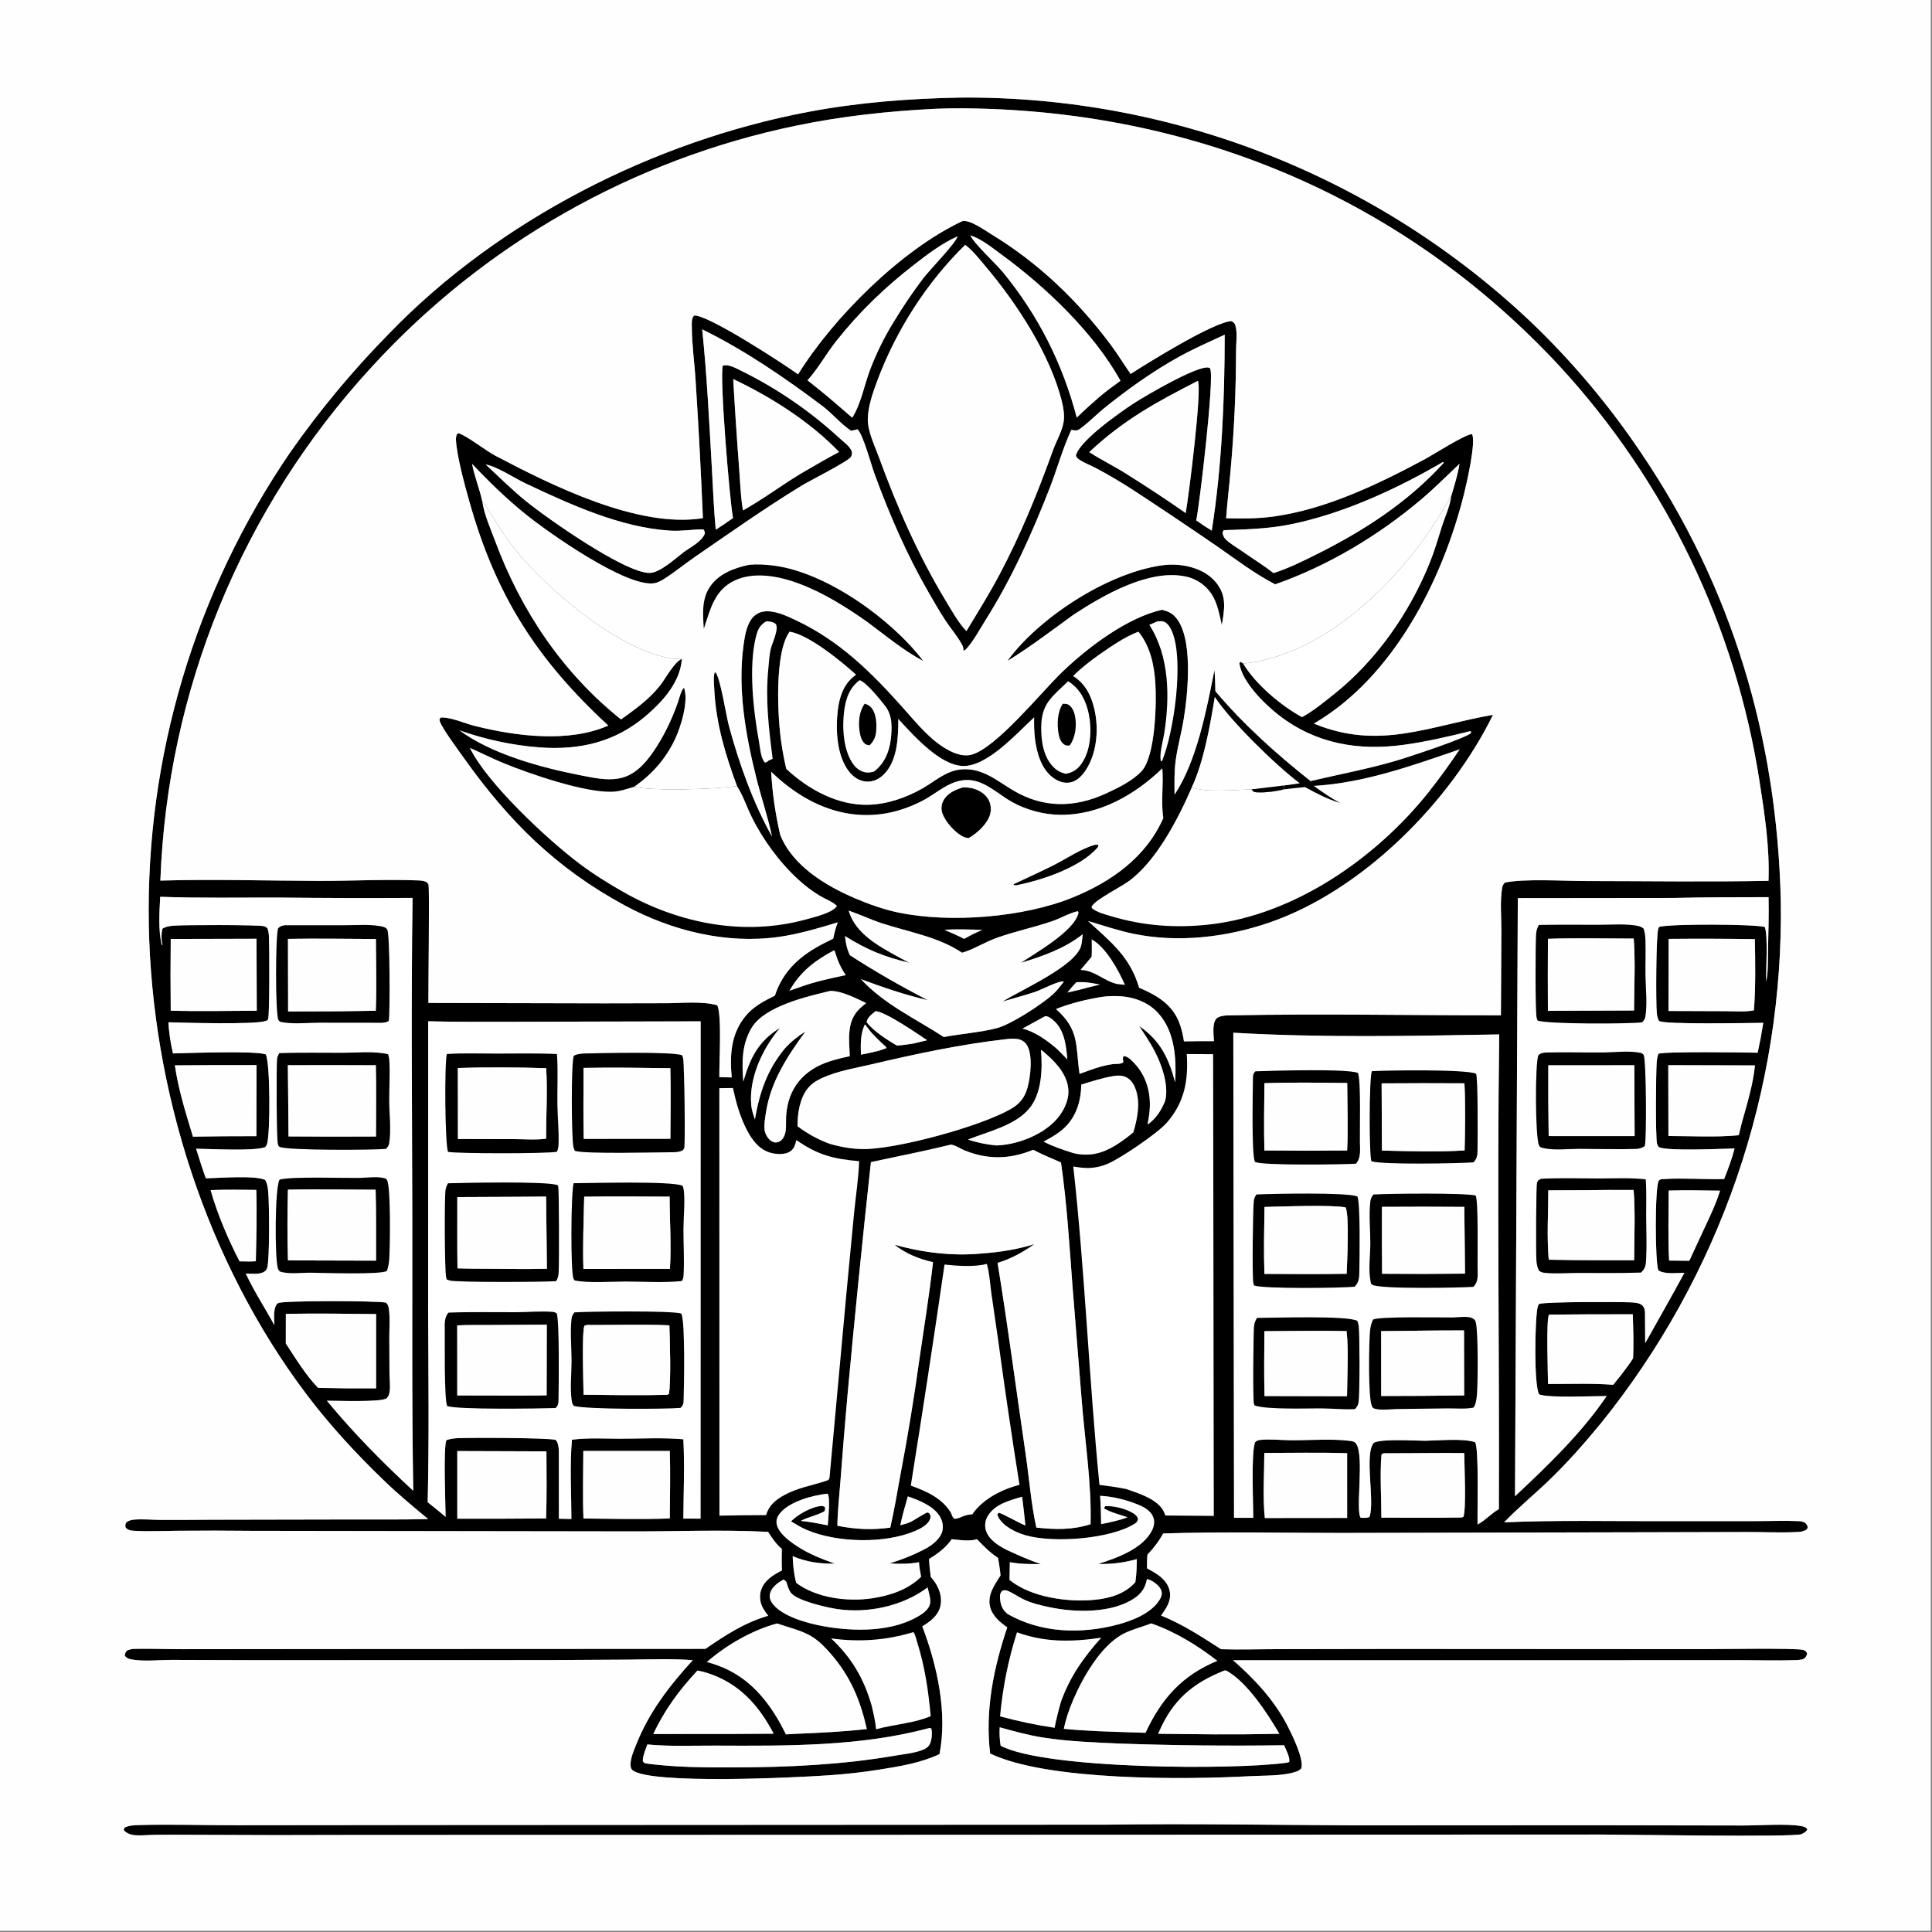 <svg height="1080" width="1080" xmlns="http://www.w3.org/2000/svg"><rect width="100%" height="100%" fill="#808080" stroke="none"/><g transform="scale(1.054)"><path d="m509.682 51.742q5.212-.038 10.424.048 5.212.086 10.42.298 5.208.211 10.409.547 5.202.336 10.394.796 5.192.46 10.372 1.045 5.179.585 10.343 1.293 5.164.709 10.31 1.541 5.145.832 10.27 1.787 5.124.955 10.224 2.033 5.099 1.077 10.172 2.277 5.073 1.199 10.115 2.52 5.042 1.321 10.052 2.761 5.009 1.441 9.982 3.001 4.974 1.56 9.908 3.24 4.935 1.679 9.828 3.476 4.892 1.797 9.741 3.71 4.848 1.914 9.65 3.943 4.801 2.029 9.552 4.173 4.752 2.143 9.45 4.4 4.699 2.257 9.342 4.625 4.643 2.369 9.228 4.848 4.585 2.479 9.11 5.067 4.524 2.588 8.985 5.284 4.461 2.696 8.857 5.498 4.395 2.802 8.722 5.708 4.327 2.907 8.583 5.916 4.256 3.009 8.438 6.119 4.183 3.111 8.29 6.32 4.107 3.21 8.136 6.517 4.029 3.307 7.978 6.709 3.949 3.403 7.815 6.899 3.866 3.496 7.647 7.084 8.13 7.802 15.831 16.027 7.7 8.226 14.95 16.852 7.25 8.625 14.028 17.627 6.777 9.001 13.064 18.352c48.39 71.401 72.158 151.378 74.165 237.477q.077 4.677.052 9.355-.025 4.678-.151 9.354-.127 4.676-.355 9.348-.228 4.673-.558 9.339-.33 4.666-.761 9.324-.431 4.658-.963 9.305-.532 4.648-1.166 9.283-.633 4.635-1.367 9.254-.733 4.62-1.568 9.223-.834 4.603-1.768 9.187-.934 4.584-1.967 9.146-1.034 4.562-2.166 9.101-1.132 4.539-2.363 9.052-1.231 4.513-2.56 8.998-1.328 4.485-2.754 8.94-1.426 4.455-2.949 8.879-1.522 4.423-3.14 8.812-1.618 4.389-3.332 8.742-1.713 4.353-3.521 8.667-1.807 4.315-3.708 8.589-1.901 4.274-3.894 8.506-1.994 4.232-4.079 8.419-2.085 4.188-4.26 8.329-2.176 4.141-4.441 8.234-2.265 4.093-4.618 8.136-2.354 4.042-4.795 8.033-2.44 3.99-4.967 7.927-2.527 3.937-5.14 7.817-2.612 3.881-5.307 7.704-2.696 3.823-5.475 7.586-2.778 3.764-5.637 7.466-2.86 3.702-5.799 7.341c-8.664 10.56-17.804 20.898-27.661 30.364-7.773 7.464-16.127 14.267-23.573 22.073 28.16-1.227 56.645-.528 84.851-.628l48.819-.018c7.568.016 15.283-.327 22.837.031 1.228.058 2.042.347 3.141.88.628.689 1.082 1.093 1.266 2.045.145.756-.151.922-.521 1.536-1.48.92-2.932 1.177-4.653 1.271-8.835.483-17.914.01-26.781.02l-54.229.134-161.37.352c-31.342.007-62.91-.756-94.224.292-2.331 4.288-4.982 7.658-8.313 11.231-.262 2.411-.231 4.824-.245 7.247 1.925 1.083 3.918 2.144 5.735 3.402 3.123 2.162 5.85 5.354 6.402 9.214.695 4.865-1.969 8.71-4.662 12.427 11.481 4.66 21.43 11.203 31.781 17.857 9.961.326 20.018-.019 29.988-.03l60.725-.108 165.306.094c6.637.025 49.395-.688 52.781.437 1.198.399 1.529.737 2.061 1.848-.231 1.292-.637 1.773-1.516 2.728-1.718.82-3.712.786-5.586.847-9.626.315-19.344-.014-28.98-.01l-60.309.029-208.056.021c11.435 10.029 22.04 21.403 28.996 35.066 2.223 4.366 8.734 17.51 7.181 22.273-.757.763-1.372 1.24-2.395 1.613-7.018 2.56-17.156 2.112-24.624 2.523-34.15 1.879-107.95 2.575-138.03-12.026-2.742-22.977 1.817-45.236 9.091-66.902-3.995-2.767-8.059-6.202-9.178-11.162-1.393-6.173 2.502-11.435 5.608-16.353-.279-3.128-.798-6.2-1.316-9.295-4.252-2.814-7.645-6.222-11.138-9.915-4.35 1.249-9.005.408-13.437-.031-3.106 4.587-7.436 7.656-12.052 10.56.169 3.168.519 6.273.935 9.418q1.369 1.564 2.51 3.302c2.27 3.49 3.62 8.131 2.603 12.263-1.263 5.128-5.367 8.095-9.608 10.711 7.887 20.563 13.465 45.865 9.12 67.764-9.904 4.643-21.039 6.477-31.767 8.175q-13.728 2.185-27.601 3.076c-15.52 1.104-94.603 5.002-103.523-2.849-.787-.694-.937-1.776-.956-2.773-.065-3.489 1.74-7.515 3.006-10.72 6.81-17.235 17.644-31.221 29.999-44.764-11.211-.846-22.52-.409-33.754-.28l-42.092.245-154.567.048-46.238-.138c-6.56-.004-14.315.917-20.759-.218-1.628-.286-2.863-.633-3.829-2.05.052-1.269.32-1.509 1.044-2.579 1.456-.807 2.803-.995 4.447-1.028 8.379-.171 16.897.194 25.303.178l72.027-.076 205.135-.093c10.778-7.384 20.616-13.844 33.292-17.569-.988-1.216-1.935-2.571-2.704-3.934-1.625-2.879-2.125-6.415-1.107-9.58 1.688-5.253 6.439-8.167 11.09-10.501-.218-3.811-.099-7.649-.063-11.464-3.105-2.561-5.112-5.683-7.304-9.008-24.925-1.288-50.23-.124-75.2-.252l-198.33-.285q-19.835-.225-39.671-.035c-7.725.048-15.704.469-23.4-.018-1.693-.108-2.939-.39-4.112-1.679-.259-1.426-.272-1.489.365-2.786 1.445-1.008 2.682-1.334 4.445-1.464 4.641-.341 9.423.151 14.082.183 8.957.063 17.922-.081 26.879-.098l74.647-.144c13.333-.036 26.7.167 40.027-.235-7.997-6.561-15.828-13.088-23.285-20.261-14.773-14.21-28.896-29.494-41.248-45.869-53.016-70.279-81.964-161.124-83.624-248.757q-.078-4.153-.075-8.307.003-4.154.085-8.307.083-4.154.246-8.304.163-4.151.406-8.298.243-4.147.566-8.288.323-4.142.726-8.276.403-4.135.886-8.26.483-4.126 1.045-8.242.562-4.116 1.204-8.22.642-4.104 1.363-8.195.721-4.091 1.521-8.167.8-4.076 1.678-8.137.878-4.06 1.835-8.102.957-4.042 1.991-8.065 1.034-4.024 2.146-8.026 1.112-4.002 2.301-7.983 1.189-3.98 2.454-7.936 1.265-3.957 2.607-7.888 1.342-3.931 2.759-7.836 1.418-3.905 2.91-7.781 1.493-3.877 3.06-7.724 1.567-3.847 3.208-7.663 1.642-3.816 3.356-7.6 1.715-3.783 3.502-7.533 1.787-3.75 3.647-7.465 1.859-3.714 3.79-7.392 1.93-3.678 3.932-7.318 2.001-3.641 4.072-7.241 2.072-3.601 4.212-7.161 2.141-3.56 4.35-7.078 2.208-3.518 4.485-6.993 2.276-3.475 4.619-6.905 11.817-16.891 25.004-32.736 13.186-15.844 27.65-30.533c58.072-60.102 140.245-101.906 222.059-117.418 26.714-5.065 54.007-7.137 81.157-7.629zm-424.635 415.295c27.898-.825 55.991.067 83.905.158 17.333.056 35.765-.968 52.936-.252 1.643.069 2.881.157 4.359.898.331.42.766.776.992 1.26.649 1.385-.137 56.293-.029 62.826l93.529.207 32.84-.07c8.414-.019 18.777-1.22 26.854 1.119 2.488 5.119.949 30.726 1.076 38.096l6.569.151c-1.082-11.862-.488-23.272 7.553-32.804 4.186-4.962 9.607-7.763 15.34-10.573 4.437-13.537 13.841-21.596 26.304-27.918q2.305-1.172 4.63-2.304c.642-2.975 1.28-5.805 2.418-8.639-10.337 3.084-20.561 6.21-31.281 7.716-28.001 3.932-56.866-3.317-81.488-16.59-36.398-19.622-61.62-44.7-85.444-78.181-2.84-3.991-11.236-15.296-12.781-19.354-.224-.587-.197-.752-.22-1.303l.628-.941c5.529-.223 12.636 3.115 18.09 4.476 21.898 5.468 49.698 9.067 70.793-.199-37.985-35.052-59.753-69.068-73.801-119.24-2.437-8.704-6.596-23.809-7.002-32.38-.051-1.069.128-1.868.484-2.869l.837-.567c4.537 1.344 14.182 9.09 19.523 11.903 29.894 15.746 75.891 38.703 110.13 33.14q-1.504-36.305-3.839-72.566c-.57-9.566-1.999-19.31-2.037-28.872-.008-2.114-.273-4.384 1.189-6.002 7.035-.816 48.221 26.104 55.163 31.172 18.781-30.227 54.686-66.02 87.101-81.245 3.94-.962 11.946 4.844 15.473 6.991 24.916 15.164 45.819 35.183 63.221 58.545 3.747 5.03 6.995 10.363 10.577 15.497 9.444-6.077 44.348-27.723 53.516-28.002 1.213.692 1.665 1.052 2.081 2.431 1.113 3.694.324 9.369.32 13.296q-.038 31.478-2.855 62.829c-.695 8.657-1.813 17.317-2.408 25.971 8.424.247 16.823.238 25.194-.915 27.893-3.842 55.749-17.242 80.335-30.479 4.459-2.4 21.257-13.145 24.879-13.205 2.282 3.817-2.9 26.411-4.287 31.943-11.437 45.599-37.284 96.566-78.947 121.199l-.637.373c34.539 14.265 60.737 1.372 95.003-4.654-22.677 46.272-69.267 93.237-118.648 110.199-22.739 7.811-48.126 10.82-71.819 5.98-8.276-1.69-16.213-4.442-24.303-6.808 12.113 11.142 22.216 18.82 27.094 35.373 9.069 3.823 17.404 8.663 21.202 18.314 1.257 3.193 2.065 6.742 2.568 10.129q7.945-.138 15.892-.101c-.121-3.242-.983-8.872 1.071-11.655 1.609-2.179 6.132-1.991 8.671-2.042 47.434-.961 95.017.06 142.47-.024l.244-44.809c.021-7.237-.782-15.741.428-22.828.229-1.34.56-1.81 1.51-2.759 10.514-2.167 30.941-.828 42.598-.818 32.357.03 64.796.522 97.145-.099.661-17.588-2.038-35.486-4.766-52.811q-.592-3.824-1.255-7.636-.662-3.812-1.395-7.612-.732-3.799-1.535-7.584-.802-3.785-1.675-7.555-.872-3.77-1.813-7.523-.942-3.753-1.952-7.488-1.011-3.735-2.09-7.451-1.079-3.716-2.226-7.411-1.148-3.696-2.363-7.369-1.215-3.674-2.498-7.324-1.283-3.651-2.632-7.277-1.35-3.627-2.767-7.227-1.416-3.601-2.899-7.175-1.482-3.574-3.03-7.121-1.549-3.546-3.162-7.063-1.613-3.517-3.291-7.003-1.677-3.487-3.419-6.942-1.742-3.456-3.547-6.878-1.805-3.423-3.673-6.811-1.868-3.389-3.798-6.743-1.93-3.353-3.921-6.671-1.992-3.317-4.044-6.598-2.052-3.28-4.164-6.522-2.113-3.242-4.284-6.444-2.172-3.203-4.402-6.365-2.231-3.162-4.519-6.282-2.288-3.12-4.634-6.198-2.345-3.077-4.747-6.111-2.401-3.034-4.858-6.023-2.458-2.989-4.969-5.932-2.512-2.943-5.078-5.84-2.565-2.896-5.184-5.745c-79.479-85.766-185.354-132.229-301.867-136.649-9.874-.374-19.891-.505-29.761-.066-24.778 1.252-49.058 3.868-73.381 8.914q-4.043.835-8.068 1.749-4.025.914-8.032 1.907-4.007.993-7.993 2.065-3.987 1.072-7.951 2.221-3.965 1.15-7.906 2.377-3.942 1.227-7.858 2.532-3.917 1.304-7.807 2.685-3.89 1.381-7.752 2.838-3.862 1.457-7.695 2.99-3.833 1.533-7.635 3.14-3.802 1.608-7.572 3.289-3.77 1.682-7.506 3.438-3.736 1.756-7.437 3.584-3.701 1.829-7.365 3.729-3.664 1.901-7.29 3.874-3.627 1.972-7.213 4.016-3.587 2.043-7.133 4.156-3.546 2.113-7.05 4.296-3.504 2.182-6.964 4.433-3.46 2.251-6.876 4.569-3.415 2.319-6.785 4.704-3.369 2.385-6.691 4.835-3.322 2.451-6.595 4.966-3.273 2.516-6.496 5.095-3.223 2.579-6.395 5.221-3.172 2.642-6.291 5.345-3.119 2.704-6.185 5.468-3.066 2.765-6.076 5.589-3.011 2.824-5.966 5.706-2.955 2.883-5.853 5.823-2.897 2.94-5.737 5.936-2.839 2.997-5.619 6.048-3.169 3.454-6.261 6.977-3.091 3.522-6.105 7.112-3.013 3.591-5.947 7.246-2.933 3.656-5.785 7.376-2.852 3.719-5.621 7.501-2.77 3.782-5.455 7.623-2.685 3.842-5.285 7.742-2.6 3.9-5.113 7.857-2.513 3.956-4.938 7.967-2.425 4.011-4.761 8.075-2.336 4.063-4.582 8.177-2.246 4.115-4.401 8.277-2.154 4.163-4.216 8.372-2.063 4.209-4.031 8.463-1.969 4.253-3.844 8.549-1.874 4.296-3.653 8.633-1.78 4.336-3.463 8.71-1.683 4.375-3.269 8.786-1.586 4.41-3.075 8.855-1.489 4.444-2.879 8.921-1.39 4.476-2.681 8.982-1.291 4.506-2.482 9.039-1.191 4.533-2.282 9.091-1.091 4.559-2.081 9.14-.99 4.582-1.879 9.184-.889 4.602-1.676 9.222-.787 4.621-1.472 9.258-.685 4.637-1.267 9.288-.583 4.65-1.062 9.313-.48 4.663-.857 9.335-.377 4.672-.65 9.351-.274 4.679-.444 9.363zm294.593-186.076c3.049-2.056 6.161-4.053 9.141-6.206l-.151-.819c-1.688-9.437-7.066-73.637-5.282-79.973 2.945-1.009 7.118 1.411 9.789 2.711q7.11 3.498 13.95 7.497 6.841 3.999 13.377 8.479 6.535 4.48 12.733 9.417 6.197 4.938 12.024 10.307c1.999 1.866 5.101 4.023 6.299 6.487.578 1.189.426 2.248-.16 3.399-1.159 2.277-21.928 12.712-25.914 15.145-19.538 11.922-38.349 25.204-57.192 38.189-5.303 3.655-10.359 7.827-15.773 11.285-1.73 1.105-3.628 2.193-5.69 2.477-14.902 2.055-56.063-26.935-68.116-36.691-10.224-8.277-19.289-17.087-28.3-26.66 1.258 6.915 4.033 13.279 5.425 20.021.091.104.183.207.273.312 2.657 3.131 4.704 7.022 6.902 10.491q4.805 7.69 10.433 14.8c17.251 21.57 57.154 55.161 84.848 57.813 1.127.108 2.267.089 3.397.052-.933 12.253-9.796 22.136-18.687 29.827-16.495 14.27-35.452 18.67-56.873 17.068-14.266-1.066-28.895-4.253-42.372-9.01 17.109 12.622 43.279 19.732 64.042 23.785 6.443 1.258 13.527 2.867 20.082 1.781 8.411-1.393 14.052-7.586 18.66-14.271 5.469-7.934 9.931-17.232 13.083-26.323.521-1.503 1.844-6.944 3.221-7.535 2.539 7.111-1.747 20.797-4.841 27.323-4.964 10.468-12.156 18.536-21.593 25.148 9.537 2.271 43.542 1.378 54.482-.453-6.178-16.657-11.222-33.501-12.031-51.367-.124-2.733-.6-6.021.156-8.653l.534-.214c2.6 3.15 5.589 22.942 7.112 28.55 5.361 19.743 12.763 40.634 22.819 58.504-2.17-10.329-5.648-20.44-8.218-30.685-5.705-22.734-10.11-47.218-6.895-70.669.602-4.392 1.384-9.575 3.8-13.366 1.452-2.28 3.561-3.891 6.221-4.464 5.897-1.272 13.123 2.279 18.319 4.756 22.734 10.837 39.364 27.265 55.879 45.763 6.529 7.313 13.405 15.935 21.713 21.244 4.298 2.746 9.756 5.371 14.967 4.028 12.959-3.338 37.27-33.403 48.001-43.741 13.672-13.172 34.545-28.945 53.056-33.108.126.034.252.067.377.102l.624.185c2.241.642 3.872 1.334 5.558 3.001 10.384 10.273 7.164 41.218 4.936 54.781-1.197 7.289-3.25 14.492-4.237 21.799-.812 6.018-.662 12.104-.59 18.16 11.78-17.653 17.018-45.256 21.139-66.045.365 3.702.39 7.445.496 11.162 14.574 17.397 32.714 33.651 50.505 47.695 14.913-3.506 29.792-6.296 44.553-10.549 5.497-1.584 39.675-12.665 41.23-15.488l-1.131-.333 1.1.446-.779.603-.093-1.201c-11.783 2.931-23.664 5.701-35.707 7.334-23.86 3.235-46.315-.609-65.753-15.546-7.622-5.858-19.854-17.777-21.204-27.801l.617-.753 1.302.898c4.011-.172 8.038-1.019 11.924-1.99 33.36-8.34 62.874-35.377 82.932-62.47 5.767-7.789 10.669-16.137 15.648-24.438 1.655-5.605 3.417-11.196 4.335-16.981-6.628 6.262-13.153 12.822-20.103 18.719-22.623 19.196-49.575 35.391-77.649 45.201-11.026-5.638-21.088-13.443-31.276-20.465q-22.039-15.136-44.409-29.78-9.296-5.991-19.043-11.217c-3.002-1.6-6.571-2.896-9.352-4.792-.938-.64-1.175-.987-1.619-1.982 1.66-7.801 23.724-23.214 30.849-27.846 5.802-3.772 33.607-20.098 39.501-18.87.501.104.619.122.847.535 2.446 4.431-5.697 72.693-7.37 80.499 2.684 1.949 5.385 3.745 8.23 5.45 5.375-34.279 6.825-69.262 6.863-103.928-7.754 3.619-15.692 7.075-23.208 11.165-14.487 7.882-28.5 17.927-41.311 28.292-2.554 2.066-11.452 10.625-13.617 11.215-.921.251-2.273-.036-3.211-.181-4.548 9.759-7.473 20.566-11.379 30.623-9.37 24.127-20.282 48.301-34.104 70.223-3.238 5.135-6.648 11.718-10.884 16.009l-.875.136c-.007-.275-.002-.55-.021-.825-.081-1.187-.594-2.118-1.183-3.123-2.399-4.098-5.581-7.867-8.223-11.829-3.2-4.801-6.055-9.895-8.945-14.888-11.576-19.998-20.925-41.52-28.832-63.221-1.659-4.553-6.14-21.093-8.971-23.411-1.147.319-2.232.593-3.413.769-5.502-3.674-9.909-9.183-15.247-13.191-20.214-15.178-40.985-29.418-63.706-40.607 2.536 24.316 3.71 49.049 5.126 73.461.635 10.938 1 21.935 2.103 32.837zm59.321 511.231c-7.857.8-20.507 4.163-25.545 10.716-1.179 1.533-1.818 3.284-1.505 5.226.782 4.858 6.746 9.228 10.635 11.793 6.262 4.13 13.206 6.895 20.25 9.378-7.717.146-15.249-.864-22.383-3.981.151 4.808.653 9.511 1.876 14.175 10.788 8.057 27.187 10.113 40.219 8.182 9.4-1.393 19.148-4.591 26.007-11.426-.445-2.548-1.001-5.113-1.123-7.7-5.318.967-10.145.98-15.524.63 7.036-2.256 13.41-4.738 19.92-8.308 3.173-1.877 7.029-5.016 7.97-8.778.713-2.846.044-5.796-1.548-8.222-3.521-5.366-10.887-8.203-16.721-10.231-1.425 5.054-2.966 10.143-3.986 15.296 1.991-.512 4.001-1.008 5.84-1.951 1.295-.663 7.642-4.755 8.515-4.825.376-.03.687.313 1.031.469.549 1.079.814 1.41.501 2.657-.818 3.256-5.402 5.586-8.211 6.768-16.075 6.766-41.186 6.19-57.227-.608-2.933-1.243-5.657-2.91-8.382-4.546 3.179-3.548 11.181-7.965 16.109-8.172.89-.038 1.056.158 1.81.545.228 1.161.194 1.213-.312 2.289-3.926 2.237-8.466 2.901-12.436 5.06 4.835.498 9.514 1.402 14.268 2.373.244-3.061 1.438-14.773-.048-16.809zm-44.725-218.601c3.686-12.68 7.97-21.365 19.471-28.457-9.212 10.89-16.699 26.618-15.244 41.253.249 2.505 1.117 4.902 1.912 7.275 2.481-14.222 6.417-26.071 15.735-37.415 3.333-3.779 6.799-6.433 11.023-9.155-9.649 13.334-18.469 26.59-20.949 43.242-.424 2.849-1.037 6.158-.647 9.026.284 2.09 1.672 4.546 3.451 5.726 1.084.719 2.141 1.04 3.423.708 1.42-.367 2.427-1.292 3.143-2.542 1.882-3.284 1.148-7.521 1.366-11.17.891-14.975 9.413-24.873 23.431-29.285q5.114-1.556 10.351-2.625c-.323-8.126-1.696-17.354 4.09-24.014 1.342-1.545 2.982-2.892 4.577-4.168-5.188-2.421-13.305-6.682-19.17-6.407-12.323 2.958-34.542 8.093-41.462 19.393-5.367 8.763-5.337 18.728-4.501 28.615zm134.23 33.918c10.72-.347 23.719-5.25 31.221-13.118 3.974-4.167 7.185-10.153 6.949-16.022-.311-7.718-5.916-14.222-11.458-19.051-.989-.862-2.001-1.803-3.091-2.528.921 9.941.488 23.197-6.273 31.232-7.583 9.013-21.894 12.15-32.439 16.386 5.018 1.583 9.849 2.625 15.091 3.101zm-18.188-102.195c-12.564-8.413-28.025-10.922-42.177-15.511-6.127-1.987-11.929-4.78-17.996-6.84 3.565 12.354 16.278 19.012 26.887 24.861q2.678 1.473 5.417 2.829c-13.407-3.153-22.518-6.863-34.235-14.195.354 3.677.973 6.83 2.635 10.185 13.477 8.732 27.027 16.451 41.304 23.826-12.201-2.823-23.788-6.809-35.515-11.155 12.552 13.497 28.739 20.776 43.941 30.691 9.105-1.735 19.421-2.422 28.213-4.734 7.542-1.983 23.754-12.557 29.654-17.885 1.95-1.76 3.573-3.9 5.207-5.948l.642-.909c-3.036-.396-11.719 4.354-15.217 5.523-5.71 1.908-11.558 3.386-17.309 5.16 9.835-6.263 39.52-19.157 41.765-30.045.382-1.854.548-3.771.737-5.654-9.598 7.549-21.177 11.643-32.773 15.13 7.998-5.414 27.932-16.593 30.429-26.11.197-.748.139-.542-.222-1.257-3.993.773-9.148 3.717-13.275 5.159-9.877 3.45-20.239 5.527-30.03 9.08-6.118 2.219-11.891 5.968-18.082 7.799zm67.405-265.515c6.772 4.375 14.074 7.826 20.823 12.24q15.413 9.672 30.346 20.069c1.52-8.271 8.814-65.981 6.431-70.107-21.954 11.227-39.475 20.772-57.6 37.798zm-183.646 30.922c10.625-5.924 20.429-13.358 30.867-19.63 6.667-3.841 13.295-7.813 20.115-11.376-15.429-16.104-36.062-29.144-56.15-38.664q1.319 23.517 3.122 47.002c.571 7.465.792 15.287 2.046 22.668zm166.018 264.448c12.677 11.188 10.289 19.542 12.51 34.39 5.72-2.075 11.576-4.407 17.644-5.18 1.619-.206 4.667.131 5.582-1.113-.145-1.245-.571-2.13.212-3.161 2.2.071 4.45 2.549 5.864 4.07 5.859 6.302 8.333 14.719 7.963 23.204-.132 3.036-.675 6.089-1.193 9.082 4.705-3.475 7.051-7.258 9.291-12.535 2.359-8.733-2.51-21.359-6.852-28.852-2.162-3.732-4.549-7.341-6.916-10.944 11.249 7.822 15.592 16.889 19.098 29.838.7-12.543-.078-26.889-9.051-36.709-5.581-6.107-13.697-8.793-21.793-8.958q-3.819-.106-7.612.359c-8.463 1.356-16.766 3.342-24.747 6.509zm-423.874.887-.144-38.168-45.481.116q-.234 19.031-.007 38.062c15.195.351 30.432.066 45.632-.01zm796.038 22.269q1.724-7.88 2.981-15.847c-6.823.012-52.801 1.041-55.384-1.028-.701-1.502-.981-2.804-1.132-4.457-.495-5.398-.401-41.005.824-44.491.182-.516.18-.438.517-.951 6.354-1.635 50.058-1.482 55.983.087 1.753 4.885.578 22.92.67 29.09 1.238-5.618.886-11.888 1.022-17.636.216-9.098.49-18.171.289-27.272-16.666.076-33.369-.032-50.028.428l-82.963.087-1.486 317.241c17.302-16.235 35.243-33.424 48.615-53.154-7.262-.039-30.16 1.162-35.802-.863-2.891-4.638-2.287-40.256-.797-46.413.157-.648.362-1.067.772-1.586 3.964-1.229 42.232-1.104 48.194-.853 1.702.071 4.416.198 5.86 1.142 1.355.886 1.864 2.018 2.064 3.588.019.145.02.292.029.438l.11 16.503c6.928-12.438 14.025-24.797 20.799-37.318-3.929.021-10.52.907-13.817-1.313-1.812-4.407-1.879-44.041.179-47.425.64-1.053 1.792-.934 2.916-1.004 10.501-.654 21.253.297 31.792-.005 2.11-5.296 4.118-10.677 5.533-16.207-7.172.169-34.99 1.497-40.056-.652-.645-.739-.906-1.165-1.104-2.15-.823-4.088-.574-36.923-.136-42.86.119-1.609.376-3.017.885-4.546 2.707-1.302 46.028-.771 52.671-.573zm-1.518-60.24q-22.848-.332-45.698-.127l-.094 38.228 29.785.108c4.922-.001 10.695.492 15.517-.41.942-11.443.753-26.137.49-37.799zm-602.33 264.957c11.193.018 22.92-.677 34.053.295.758 13.906.088 28.134.008 42.073l9.114.03.048-263.764-103.345.25c-13.697-.053-27.457.123-41.145-.287l-.033 154.129c.14 33.623.556 67.357-.236 100.966q4.808 3.815 9.511 7.758c-.045-5.944-1.328-37.286.451-40.712 1.904-.651 3.806-.914 5.805-1.019 6.048-.318 49.454-.253 52.117.942 1.992 1.955 1.657 6.808 1.676 9.477l.022 32.296 6.638.149c-.015-13.791-.954-28.34.302-42.049 8.175-1.074 16.778-.585 25.014-.534zm-38.558 6.707-47.283-.162.008 35.893q23.542.05 47.083-.141c.421-11.865.259-23.721.192-35.59zm-121.109-33.659q15.387.353 30.778.238l-.001-39.401c-15.93-.15-31.96-.404-47.886-.094l-.015 15.688c5.132 7.825 10.605 16.862 17.124 23.569zm365.64 119.885c17.76 10.189 39.167 10.814 58.703 5.569 7.766-2.084 17.935-6.104 22.197-13.447.797-1.373 1.178-2.826.715-4.407-.67-2.287-3.825-4.769-5.962-5.665-.558-.235-1.111-.414-1.689-.593-.855 4.541-2.759 7.56-6.633 10.199-11.873 8.087-31.478 7.66-44.923 4.806-5.181-1.1-10.117-2.217-14.857-4.68-2.408-1.252-4.834-2.936-7.318-3.979-1.179-.495-1.829-.477-3.015-.089-1.032 1.167-1.289 1.962-1.201 3.535.214 3.828 1.065 6.231 3.983 8.751zm28.37-239.445c-4.977-2.137-9.956-4.232-14.773-6.717-12.287 5.078-23.996 5.364-36.437.292-2.229-.908-4.841-2.783-7.176-3.034-14.114 3.474-28.219 6.224-42.417 9.258q-6.725 61.538-12.388 123.182-2.054 22.764-3.747 45.558c-.602 7.992-1.547 16.144-1.66 24.148 9.882 1.918 18.106 2.328 28.055.981 2.142-9.301 3.672-18.692 5.396-28.075q5.811-30.483 10.054-61.224c2.461-17.141 5.288-34.277 7.224-51.485-7.293-1.624-14.575-4.527-20.433-9.261 14.651 4.161 30.969 6.154 46.211 4.652 9.677-.661 18.744-2.131 28.05-4.964-6.296 4.299-12.265 7.761-19.6 9.943 5.505 33.594 9.888 67.459 14.858 101.148 1.821 12.344 3.004 27.346 5.708 39.241 10.001 1.091 19.043 1.313 28.745-1.771.652-21.511-3.171-45.525-4.804-67.17l-4.792-59.514c-1.63-21.641-2.973-43.709-6.074-65.188zm-147.209 221.248c-2.92 1.587-6.168 3.909-7.096 7.32-.437 1.606-.084 3.275.799 4.665 4.621 7.274 18.839 11.114 26.799 12.593 16.755 3.113 38.33 3.521 53.064-6.432.309-.209.608-.432.908-.654 1.912-1.826 3.368-3.174 3.398-5.989.025-2.358-.867-5.052-1.425-7.348-13.12 9.891-31.551 13.832-47.712 11.499-5.393-.779-21.693-4.427-24.84-8.764-1.236-1.704-1.747-3.71-2.322-5.706-.533-.49-.907-.883-1.573-1.184zm-52.735-545.063c3.543-2.518 9.473-5.528 11.045-9.695-.093-1.182-.084-1.345-.797-2.276-5.945.019-11.552 1.068-17.617.687-26.449-1.663-52.9-13.877-76.581-25.005-5.708-2.683-15.406-9.121-21.218-10.067 7.027 6.559 13.947 13.441 21.419 19.488 11.304 9.151 52.411 38.112 65.538 38.02 5.513-.039 13.841-7.853 18.211-11.152zm-19.729 642.628c15.37 2.026 30.738 2.077 46.21 2.037 28.864-.074 57.733-1.413 86.201-6.373 4.542-.791 13.209-1.541 16.656-4.554 1.745-1.524 2.157-5.313 2.112-7.497-.015-.717-.132-1.399-.25-2.105-.917-.508-.449-.447-1.387-.276-36.466 9.766-75.548 9.395-113.045 9.238-11.933-.051-24.355.541-36.207-.614-.999 2.833-2.354 5.785-2.431 8.812.711 1.118.837.99 2.141 1.332zm317.69-641.641c4.894 3.35 10.022 6.584 14.68 10.249 7.985-2.51 15.78-6.425 23.257-10.161 24.943-12.463 48.199-27.58 67.076-48.355l-.411-.429c-24.599 14.361-52.991 27.462-81.031 33.124-10.289 2.078-20.431 2.525-30.869 2.923-.379.014-4.244.008-4.509.272-.345.343-.33.914-.495 1.372.352 2.471 1.866 3.706 3.763 5.161 2.735 2.097 5.78 3.771 8.539 5.844zm-351.291 511.661c15.218.128 30.594.559 45.794-.033.063-11.908.372-23.888.01-35.787l-45.873-.012c-.047 11.918-.367 23.926.069 35.832zm511.587-71.345c11.441.042 23.171-.453 34.562.429l4.237-5.255c2.159-2.871 4.395-5.712 6.287-8.768.421-7.79.098-15.577-.137-23.368q-22.209-.069-44.417.181c-1.634 2.363-.578 31.557-.532 36.781zm-408.899 127.015c-13.186 3.544-26.974 11.481-37.22 20.451 17.349 4.521 28.561 15.031 37.611 30.288 1.557 2.624 2.939 5.361 4.323 8.078l5.533-.308c12.392-.498 25.038-1.133 37.36-2.513-3.356-14.93-8.49-27.435-18.489-39.166-2.998-3.519-6.327-7.103-10.246-9.613-5.48-3.509-12.755-5.066-18.872-7.217zm198.413-.033c-4.984 1.993-11.053 3.384-15.659 6.017-11.335 6.481-20.537 22.58-25.591 34.311-2.17 5.034-3.969 10.203-5.067 15.581 12.127 1.206 24.474 1.506 36.652 1.884l6.661.227c8.393-18.057 19.395-30.482 38.069-38.173-10.503-8.176-22.418-15.476-35.065-19.847zm274.337-258.507c12.271.016 25.087.776 37.296-.404l1.579-6.408c2.742-9.917 6.017-20.351 7.023-30.633l-45.98-.12zm-773.185 28.703c3.71 13.024 9.176 25.728 15.346 37.775 2.856.017 5.809.176 8.651-.051.256-12.573.64-25.265.23-37.834-8.065-.088-16.166-.227-24.227.11zm346.989-87.872c-2.437 5.428-2.208 10.259-2.078 16.041 3.229-.608 6.404-1.285 9.587-2.104l3.885-1.34.011-.469c-3.283-3.123-6.783-6.144-9.508-9.776l-1.275-1.676c-.361-.474-.2-.294-.622-.676zm442.323 114.45c3.804-8.443 8.555-17.447 11.263-26.284-9.063-.1-18.191-.34-27.248-.058-.003 12.316-.438 24.838.216 37.126l10.725.113q2.493-5.462 5.044-10.897zm-347.499-52.309c5.087 2.665 10.418 4.431 15.891 6.124 8.244 1.947 15.147.19 22.228-4.136 3.324-2.031 6.491-4.419 9.46-6.939 2.312-7.708 4.164-17.344.308-24.927-1.167-2.297-3.058-4.103-5.578-4.809-1.606-.45-3.317-.333-4.952-.141-5.938 1.012-11.637 2.791-17.373 4.598-.171 8.569-2.569 16.866-8.958 22.919-3.162 2.997-7.196 5.279-11.026 7.311zm-183.602 280.54c-9.546 10.217-17.47 20.896-23.395 33.645l40.397-.011 23.424-.136c-7.993-15.299-18.59-26.964-35.486-32.312-1.613-.511-3.284-.851-4.94-1.186zm362.725-81.086c14.131-.014 28.291.168 42.418-.084l1.047-.284c1.689-3.648.522-28.336.482-33.905-13.954-.148-27.903.149-41.854.093-1.155.122-1.246-.109-2.055.808-.877 10.949-.014 22.362-.038 33.372zm51.034 3.613c4.178-2.197 7.203-5.844 11.29-8.135.319-83.902-1.004-167.884.191-251.773-46.907.823-94.187 1.831-141.035-.901l.383 257.265 10.169.018c.066-7.764-1.179-34.501.994-40.122.969-.752 1.322-1.036 2.582-1.18 5.285-.6 11.229.13 16.603.154 9.67.043 21.875-.883 31.227.341 1.398.183 2.399.355 3.232 1.579 4.404 6.479-.549 35.954 2.42 39.209 1.539.017 3.167.222 4.594-.437 3.009-8.315-2.955-33.589 2.393-39.433 5.016-2.14 21.007-.992 27.228-.989 7.016-.097 20.139-1.383 26.362.757 2.197 2.477 1.142 37.691 1.367 43.647zm-253.449 107.578c-.222 3.304-.021 6.51.496 9.782 23.828 12.511 124.116 12.919 151.855 8.975l1.128-.31c.76-2.068-1.781-6.841-2.643-8.933q-43.636.628-87.25-.897c-13.447-.595-27.342-1.096-40.64-3.197-7.8-1.232-15.347-3.323-22.946-5.42zm-45.565-362.693 7.064-1.729c-5.318-3.5-21.693-14.919-27.344-15.417-1.842 1.556-4.421 3.296-4.711 5.857 3.278 4.508 11.204 9.686 16.134 12.427 2.992-.237 5.899-.631 8.857-1.138zm-382.326 49.434q16.829-.298 33.661-.271l.074-37.689q-21.65-.046-43.301.131c1.813 12.899 5.827 25.388 9.566 37.829zm578.588-184.202-.05-2.053 8.453-1.168c-12.568-9.417-36.696-32.997-45.026-45.764-2.493 15.076-5.773 34.097-12.194 47.895 7.203 2.928 23.561 1.267 31.689 1.084.894 1.126.897 1.405 2.393 1.535 4.159.362 10.663-.447 14.735-1.529zm-10.357 351.945c-.033 11.282-.898 23.321.264 34.52l43.661-.048-.006-34.346c-14.612-.448-29.298-.148-43.919-.126zm-116.214-231.647-12.018 6.555c6.698 1.798 12.571 6.022 17.837 10.418 1.972 1.966 4.011 3.895 5.891 5.948-.534-7.263-1.549-15.848-7.53-20.849-1.232-1.03-2.541-2.075-4.18-2.072zm-2.354 290.586c-5.537.014-10.94.046-16.407-.994q-.107 4.701-.151 9.402c11.35 9.279 30.983 11.942 45.167 10.53 8.143-.81 15.9-3.07 21.548-9.312.627-4.082.751-8.124.776-12.25-6.662 1.846-13.502 2.798-20.432 2.544 9.681-3.12 23.566-7.972 28.478-17.754 1.088-2.166 1.556-4.62.704-6.949-1.241-3.393-4.711-5.358-7.87-6.658-6.222-2.561-13.591-4.442-20.322-4.759.35 5.01.478 9.981.528 15 4.729-.913 9.482-1.931 14.002-3.629-4.09-1.409-8.928-2.52-12.61-4.793l.058.046.723-1.134c4.5-.372 12.094 1.547 15.728 4.358.848.657 1.311 1.376 1.677 2.366-.298 1.334-.553 1.828-1.743 2.576-13.158 8.271-43.436 10.37-58.011 6.107-5.132-1.502-12.084-4.795-14.509-9.934-.259-.55-.241-.601-.335-1.114l.669-.857c1.373-.002 10.996 5.51 13.632 6.493.187.07.37.148.555.223q-.786-7.612-1.731-15.207c-6.566 1.901-14.554 3.939-18.262 10.295-1.298 2.226-1.721 4.926-.988 7.414 1.437 4.873 6.375 8.066 10.663 10.273.235.121.473.237.709.356 5.838 2.69 11.659 5.289 17.754 7.361zm97.374 56.469c-16.723 6.647-27.32 15.592-34.596 32.397q-.248.572-.486 1.147l29.877.295q17.195.084 34.386-.291c-6.245-10.694-17.246-27.648-28.217-33.556zm-430.185-95.322c-.839-49.195-.422-98.461-.518-147.665-.108-55.571-.637-111.222.148-166.786q-35.035.217-70.069-.188c-21.221-.06-42.557.355-63.764-.412-.422 8.021-1.124 17.946.892 25.739l.322-.397c-.067-.27-.141-.539-.202-.81-.489-2.194-.401-5.386.144-7.568 1.683-1.153 3.553-1.4 5.552-1.616 4.649-.504 45.189-.516 48.122.216.959.24 1.368.504 2.059 1.177.563 1.508.721 2.95.799 4.552.236 4.844.37 41.349-.453 43.575-.278.752-.801.811-1.505 1.037-6.114 1.961-42.678.882-51.403.655.359 5.608 1.144 11.04 2.456 16.505 7.76-.171 43.894-1.517 49.201.516 2.42 4.605 2.409 41.817.699 47.422-.214.704-.513 1.203-.984 1.762-5.758 2.258-29.033.935-36.669.847 1.651 5.263 3.29 10.518 5.166 15.707 7.287-.134 25.6-1.709 31.436.816 1.157 1.876 1.431 4.039 1.639 6.201.587 6.119.837 35.363-.494 40.334-.31 1.158-1.033 1.938-2.114 2.465-2.557 1.246-6.482.731-9.28.681 4.39 9.514 10.199 18.196 15.154 27.401-.058-2.949-.884-9.663 1.936-11.71 1.927-1.398 51.567-1.326 57.13-.288 1.238.923 1.493 2.057 1.696 3.567.621 4.626.238 9.663.201 14.335l.091 19.746c.044 3.097.515 6.504.095 9.552-.182 1.32-.6 2.716-1.686 3.583-2.738 2.184-26.996 1.219-31.609 1.27 14.215 17.243 29.455 32.606 45.812 47.779zm313.979-239.49c-23.68 2.697-47.51 7.778-70.693 13.239-7.626 1.796-15.568 3.124-22.92 5.859-3.921 1.459-8.165 3.391-10.891 6.657-4.474 5.358-5.72 13.598-5.649 20.388 5.317 3.936 10.775 7.005 16.995 9.29 6.573 1.876 13.263 3.03 20.123 2.747 18.312-.754 59.484-11.924 75.641-21.011 4.957-2.789 7.659-6.033 9.204-11.551 1.603-5.725 2.908-17.29-.314-22.498-1.046-1.69-2.727-2.803-4.674-3.187-2.009-.397-4.784-.216-6.822.067zm49.101-203.471c-4.547 3.321-9.119 6.812-13.074 10.835 6.399 4.008 9.511 10.22 11.199 17.374 2.467 10.452 1.505 23.217-4.44 32.398-1.974 3.049-4.819 6.087-8.572 6.707-3.196.529-6.234-.664-8.793-2.525-6.318-4.594-8.668-13.099-9.637-20.486-.503-3.838-.534-7.678-.484-11.541-9.094 8.384-24.828 26.125-37.756 25.777-11.858-.319-25.559-15.459-33.094-23.645q-.589-.65-1.158-1.318c-.051 9.748-.365 22.435-7.983 29.712-2.423 2.314-5.522 3.732-8.914 3.521-3.579-.222-6.669-2.21-8.918-4.918-6.857-8.259-7.5-22.463-6.333-32.623.784-6.83 2.9-13.763 8.482-18.2q.613-.485 1.24-.951c-7.934-7.151-24.983-21.187-35.246-22.806-8.148 11.161-6.453 45.528-4.285 59.535q.991 6.649 2.518 13.196c11.647 10.943 27.544 19.608 43.874 19.053 9.833-.334 19.777-3.782 28.28-8.623 6.826-3.886 12.735-9.568 20.944-10.149 10.953-.776 18.251 5.764 27.022 11.022 15.904 9.533 32.516 9.493 49.163 1.897 6.302-2.876 14.493-6.833 19.219-12.024 7.326-8.046 7.963-36.42 7.233-46.903-.67-9.602-2.742-19.397-8.987-27.002-7.413 2.811-14.996 8.162-21.5 12.687zm34.181 59.813c-14.385 13.955-33.424 24.829-54.055 24.628-8.809-.086-18.077-2.561-25.765-6.878-7.174-4.029-13.904-10.953-22.469-11.548-9.773-.678-16.803 6.75-24.848 10.938-28.938 15.067-57.653 6.647-80.279-15.357.506 10.841 2.305 22.911 4.783 33.482 6.532 16.379 24.074 26.957 39.502 33.553 7.355 3.144 15.271 5.994 23.112 7.623 27.63 5.741 66.488 2.594 92.468-7.961 20.385-8.282 38.971-21.35 48.085-42.131-1.358-8.877.218-17.565-.534-26.349zm-104.528-277.674c-20.358 19.886-36.733 45.454-46.648 72.132-2.305 6.203-4.908 13.518-5.004 20.212-.095 6.634 3.69 14.239 5.955 20.445 9.681 26.53 20.896 52 35.524 76.213 2.995 4.959 6.362 11.04 10.291 15.261.177.19.379.354.569.53 5.904-9.784 12.038-19.602 17.401-29.694 11.243-21.161 20.384-43.639 28.478-66.155 1.704-4.739 4.786-9.98 5.61-14.895.587-3.506-.005-7.247-.836-10.673-6.06-24.991-23.903-52.232-40.325-71.686-3.31-3.921-6.931-8.646-11.015-11.69z"/><path d="m617.387 299.693c3.075-.357 6.333-.31 9.4.102 7.234.972 14.488 4.038 18.89 10.09 5.109 7.023 3.579 13.79 2.345 21.718-1.271-5.498-2.269-11.635-5.408-16.437q-.296-.454-.615-.892-.319-.438-.659-.86-.34-.422-.7-.826-.361-.404-.741-.79-.381-.386-.78-.753-.399-.366-.816-.712-.416-.347-.85-.672-.434-.325-.883-.627-.449-.303-.913-.584-.463-.28-.941-.537-.477-.256-.966-.489-.489-.233-.99-.441-.5-.208-1.01-.391-.51-.182-1.029-.34-.518-.157-1.044-.288-.525-.131-1.057-.236c-19.509-3.996-43.61 10.041-59.37 20.362-11.374 8.298-22.915 17.026-34.881 24.43q.833-1.251 1.766-2.429c17.562-22.398 53.214-44.977 81.252-48.398z"/><path d="m227.104 541.639c13.688.41 27.448.234 41.145.287l103.345-.25-.048 263.764-9.114-.03c.08-13.939.75-28.167-.008-42.073-11.133-.972-22.86-.277-34.053-.295-8.236-.051-16.839-.54-25.014.534-1.256 13.709-.317 28.258-.302 42.049l-6.638-.149-.022-32.296c-.019-2.669.316-7.522-1.676-9.477-2.663-1.195-46.069-1.26-52.117-.942-1.999.105-3.901.368-5.805 1.019-1.779 3.426-.496 34.768-.451 40.712q-4.703-3.943-9.511-7.758c.792-33.609.376-67.343.236-100.966zm15.535 131.048q7.972.223 15.947.225c10.48.054 20.978.236 31.456-.004l-.407-38.274-14.657.113-32.419.142c.025 12.594-.1 25.207.08 37.798zm.251-68.599 30.947.071c5.112.008 10.739.465 15.772-.239.037-12.339.772-25.086.077-37.383-15.491-.477-31.348-.586-46.839-.098zm66.533 68.917 45.884-.042c.765-12.69-.142-25.57-.173-38.286-15.081-.032-30.203-.243-45.28.026-.313 12.736-.811 25.568-.431 38.302zm1.817 29.733-1.27.35c-1.471 3.75-.501 30.821-.476 36.635 14.776.15 29.615.397 44.386.041l.899-.54c1.175-6.978.498-28.361.225-36.308-14.531-.622-29.214-.091-43.764-.178zm-1.747-136.344c.016 12.525-.209 25.102.1 37.62l45.941-.073c.063-12.456.33-24.954-.028-37.404-15.308-.192-30.707-.419-46.013-.143zm-49.779 136.363c-5.714.036-11.495-.087-17.2.181l.015 37.174 29.721.053c5.875-.038 11.78.04 17.651-.14l.084-37.466z" fill="#fff"/><path d="m237.633 627.569c9.354-.264 50.831-1.102 57.575.836.609.175.528.067.837.826.49 1.203.525 41.969.244 45.633-.139 1.819-.359 3.087-1.364 4.619-6.731.48-53.2.731-56.567-.378-.319-.105-.617-.267-.925-.4l-.276.101c-.362-.627-.253-.372-.525-1.337-.833-2.958-.917-41.066-.406-45.768.178-1.635.566-2.729 1.407-4.132zm5.006 45.118q7.972.223 15.947.225c10.48.054 20.978.236 31.456-.004l-.407-38.274-14.657.113-32.419.142c.025 12.594-.1 25.207.08 37.798z"/><path d="m237 559.023c8.646-.57 17.483-.235 26.149-.233 10.72.003 21.519-.256 32.227.233.672 8.822.114 17.952.249 26.817.105 6.918.873 14.035.611 20.926-.058 1.541-.235 2.693-.86 4.104-5.922 1.031-52.138 1.015-57.738.054-1.666-3.73-1.962-47.061-.638-51.901zm5.89 45.065 30.947.071c5.112.008 10.739.465 15.772-.239.037-12.339.772-25.086.077-37.383-15.491-.477-31.348-.586-46.839-.098z"/><path d="m309.361 558.759c7.423-.188 48.308-1.178 52.472.988.204.576.38 1.093.482 1.698.628 3.702 1.242 45.613.542 47.547-.151.42-.514.729-.772 1.094-1.591.858-3.03.891-4.81 1.009-8.011-.003-46.797 1.077-52.399-.719-.344-.662-.551-1.277-.731-2.008-1.076-4.376-1.339-45.817.238-48.446 1.577-.904 3.198-.965 4.978-1.163zm.232 45.255 45.941-.073c.063-12.456.33-24.954-.028-37.404-15.308-.192-30.707-.419-46.013-.143.016 12.525-.209 25.102.1 37.62z"/><path d="m304.247 627.535c9.235-.037 51.996-1.262 57.687 1.337.264.495.349.592.494 1.219 1.122 4.844.049 16.214.035 21.783-.021 8.172.575 16.505.052 24.659-.077 1.209-.236 1.913-.997 2.901-9.675.966-20.014.259-29.755.241-8.03-.015-19.351.955-26.958-.576-.312-.347-.398-.4-.619-.889-1.646-3.662-1.364-46.381.061-50.675zm5.176 45.47 45.884-.042c.765-12.69-.142-25.57-.173-38.286-15.081-.032-30.203-.243-45.28.026-.313 12.736-.811 25.568-.431 38.302z"/><path d="m237.922 696.175c11.974-.467 24.064-.173 36.052-.221 6.267-.025 13.058-.695 19.261-.157.782.067 1.353.339 2.009.745 1.507 3.285 1.116 39.826.958 46.108-.046 1.863-.22 2.855-1.586 4.131-9.305.277-51.107.934-57.439-1.033-1.636-3.419-1.237-34.515-1.283-40.535-.024-3.108-.28-6.693 2.028-9.038zm4.592 6.763.015 37.174 29.721.053c5.875-.038 11.78.04 17.651-.14l.084-37.466-30.271.198c-5.714.036-11.495-.087-17.2.181z"/><path d="m304.645 696.046c7.135-.52 51.682-1.006 56.649.609 2.205 3.556 1.482 39.682 1.252 46.167-.066 1.882-.302 2.593-1.667 3.886-8.154.676-49.745.851-56.508-1.062-.921-1.073-1.023-1.947-1.208-3.337-.876-6.571-.022-13.712-.017-20.377.005-7.411-.842-15.192-.004-22.552.161-1.418.65-2.214 1.503-3.334zm49.235 43.718.899-.54c1.175-6.978.498-28.361.225-36.308-14.531-.622-29.214-.091-43.764-.178l-1.27.35c-1.471 3.75-.501 30.821-.476 36.635 14.776.15 29.615.397 44.386.041z"/><path d="m654.109 547.723c46.848 2.732 94.128 1.724 141.035.901-1.195 83.889.128 167.871-.191 251.773-4.087 2.291-7.112 5.938-11.29 8.135-.225-5.956.83-41.17-1.367-43.647-6.223-2.14-19.346-.854-26.362-.757-6.221-.003-22.212-1.151-27.228.989-5.348 5.844.616 31.118-2.393 39.433-1.427.659-3.055.454-4.594.437-2.969-3.255 1.984-32.73-2.42-39.209-.833-1.224-1.834-1.396-3.232-1.579-9.352-1.224-21.557-.298-31.227-.341-5.374-.024-11.318-.754-16.603-.154-1.26.144-1.613.428-2.582 1.18-2.173 5.621-.928 32.358-.994 40.122l-10.169-.018zm122.877 127.758-.367-35.368q-21.846-.173-43.693-.021-.073 17.728.105 35.454 21.978.199 43.955-.065zm-106.385-100.976c-.117 11.87-.271 23.787-.017 35.655q21.938.238 43.876.018c.62-11.85.097-23.924.039-35.796-14.59-.137-29.322-.409-43.898.123zm62.181.089.137 35.627c14.482.301 29.398.795 43.849-.07.302-11.763.478-23.835-.083-35.582q-21.952-.14-43.903.025zm-62.189 131.443c-.052 11.445-.234 22.928.071 34.369l43.751.102c.026-10.826.986-23.928-.257-34.513-14.495-.388-29.063-.034-43.565.042zm105.936 34.039-.081-34.444q-10.616-.021-21.232.106l-22.706.254.025 34.387 22.399-.078zm-62.309-64.526c.238-7.041 1.499-29.663-.497-35.131-5.939-1.498-35.09-.509-43.086-.262-.171 11.781-.39 23.689-.039 35.463 14.532.055 29.092.214 43.622-.07z" fill="#fff"/><path d="m728.382 633.528c8.368-.489 47.563-.944 54.271.528 1.47 2.927.954 32.575 1 37.936.033 3.841.628 7.619-2.202 10.495-6.9.504-49.578 1.323-53.616-1.089-.784-.468-.761-.896-.932-1.745-1.247-6.179-.136-13.909-.125-20.234.013-7.302-.828-15.016.01-22.265.171-1.479.767-2.415 1.594-3.626zm4.649 42.018q21.978.199 43.955-.065l-.367-35.368q-21.846-.173-43.693-.021-.073 17.728.105 35.454z"/><path d="m665.824 568.2c8.423-.341 48.991-1.501 54.389.857 1.661 3.948.902 30.588 1.016 36.542.073 3.818.672 8.682-2.125 11.594-6.455.426-51.047 1.067-53.526-1.016-1.881-3.848-1.111-36.712-1.071-43.6.011-1.925-.074-2.988 1.317-4.377zm4.76 41.96q21.938.238 43.876.018c.62-11.85.097-23.924.039-35.796-14.59-.137-29.322-.409-43.898.123-.117 11.87-.271 23.787-.017 35.655z"/><path d="m727.591 568.111c8.452-.464 49.739-1.094 55.242 1.356 1.092 1.772.871 34.785.81 38.874-.046 3.079.186 5.847-2.164 8.128-7.753.579-48.148 1.359-54.107-.577-1.264-2.876-1.282-43.881.219-47.781zm5.328 42.11c14.482.301 29.398.795 43.849-.07.302-11.763.478-23.835-.083-35.582q-21.952-.14-43.903.025z"/><path d="m666.371 633.505c8.443-.377 48.194-1.234 53.572 1.086 1.604 4.278 1.112 32.588 1.013 39.212-.049 3.31-.007 6.184-2.513 8.614-7.08.744-47.976 1.217-53.299-.629-.217-.539-.255-.578-.394-1.241-.751-3.577-.241-40.149.259-43.776.184-1.333.618-2.166 1.362-3.266zm4.227 42.115c14.532.055 29.092.214 43.622-.07.238-7.041 1.499-29.663-.497-35.131-5.939-1.498-35.09-.509-43.086-.262-.171 11.781-.39 23.689-.039 35.463z"/><path d="m770.756 698.735c2.688-.053 7.658-.833 10.034.369 1.299.657 1.615 1.01 1.966 2.412 1.24 4.962 1.11 31.997.544 38.277-.194 2.151-.531 4.967-1.772 6.746-4.348.884-9.5.369-13.963.419l-26.44.342c-3.479.054-8.601.774-11.928-.164-.966-.273-1.147-.481-1.591-1.409-2.049-4.29-1.577-33.893-.977-39.932.21-2.109.649-3.958 1.547-5.876 2.607-1.858 36.389-1.107 42.58-1.184zm-38.221 41.644 22.399-.078 21.595-.225-.081-34.444q-10.616-.021-21.232.106l-22.706.254z"/><path d="m666.653 698.974c8.642.008 48.162-1.381 53.25 1.598.377 1.003.607 1.881.733 2.95.493 4.181.602 36.002-.124 40.285-.257 1.518-.895 2.37-1.861 3.54-5.404.287-11.234-.273-16.671-.364-8.266-.138-29.495.791-36.546-1.562-.124-.28-.276-.548-.374-.838-.671-1.998-.301-38.395.035-41.293.192-1.652.724-2.893 1.558-4.316zm4.011 41.432 43.751.102c.026-10.826.986-23.928-.257-34.513-14.495-.388-29.063-.034-43.565.042-.052 11.445-.234 22.928.071 34.369z"/><path d="m84.972 475.629c21.207.767 42.543.352 63.764.412q35.034.405 70.069.188c-.785 55.564-.256 111.215-.148 166.786.096 49.204-.321 98.47.518 147.665-16.357-15.173-31.597-30.536-45.812-47.779 4.613-.051 28.871.914 31.609-1.27 1.086-.867 1.504-2.263 1.686-3.583.42-3.048-.051-6.455-.095-9.552l-.091-19.746c.037-4.672.42-9.709-.201-14.335-.203-1.51-.458-2.644-1.696-3.567-5.563-1.038-55.203-1.11-57.13.288-2.82 2.047-1.994 8.761-1.936 11.71-4.955-9.205-10.764-17.887-15.154-27.401 2.798.05 6.723.565 9.28-.681 1.081-.527 1.804-1.307 2.114-2.465 1.331-4.971 1.081-34.215.494-40.334-.208-2.162-.482-4.325-1.639-6.201-5.836-2.525-24.149-.95-31.436-.816-1.876-5.189-3.515-10.444-5.166-15.707 7.636.088 30.911 1.411 36.669-.847.471-.559.77-1.058.984-1.762 1.71-5.605 1.721-42.817-.699-47.422-5.307-2.033-41.441-.687-49.201-.516-1.312-5.465-2.097-10.897-2.456-16.505 8.725.227 45.289 1.306 51.403-.655.704-.226 1.227-.285 1.505-1.037.823-2.226.689-38.731.453-43.575-.078-1.602-.236-3.044-.799-4.552-.691-.673-1.1-.937-2.059-1.177-2.933-.732-43.472-.72-48.122-.216-1.999.216-3.869.463-5.552 1.616-.546 2.182-.634 5.374-.144 7.568.061.271.135.54.202.81l-.322.397c-2.015-7.793-1.314-17.718-.892-25.739zm114.318 60.443c.532-12.626.141-25.412.053-38.051-15.518-.03-31.082-.322-46.594-.055l.071 38.47q23.237.053 46.47-.364zm-46.267 66.633q23.184.209 46.369.051c-.012-12.564.268-25.203-.079-37.757q-23.308-.141-46.617-.031zm-.272 65.765 46.67.121c-.022-12.516.137-25.071-.206-37.581-15.462-.037-31.033-.474-46.483-.038-.357 12.426-.379 25.076.019 37.498z" fill="#fff"/><path d="m151.07 490.717 31.596-.004c6.131.005 12.899-.581 18.921.477 1.389.244 3.079.536 3.818 1.862 1.41 2.529 1.483 44.74.788 48.338-1.245.982-2.193.867-3.747 1.045l-33.271-.037c-6.082.041-12.912.783-18.889-.167-1.163-.185-2.027-.194-2.631-1.317-1.666-3.1-1.579-45.154-.128-48.638 1.368-1.196 1.814-1.217 3.543-1.559zm48.22 45.355c.532-12.626.141-25.412.053-38.051-15.518-.03-31.082-.322-46.594-.055l.071 38.47q23.237.053 46.47-.364z"/><path d="m148.142 558.542c11.046-.359 22.166-.152 33.22-.164 7.689-.008 17.014-.998 24.438.744.541 1.461.658 2.826.735 4.368.338 6.752-.145 13.625-.109 20.393.039 7.206 1.149 15.539-.058 22.627-.207 1.217-.871 1.921-1.673 2.816-6.798.677-52.543.889-56.363-1.063-.689-.352-.756-.81-.949-1.51-.775-2.81-.798-41.232-.448-44.819.133-1.363.508-2.231 1.207-3.392zm4.881 44.163q23.184.209 46.369.051c-.012-12.564.268-25.203-.079-37.757q-23.308-.141-46.617-.031z"/><path d="m190.58 624.737c3.96-.089 9.42-.878 13.234.123.903.237 1.075.336 1.503 1.175 2.019 3.96 1.549 35.762 1.115 41.915-.148 2.107-.53 4.074-1.217 6.074-2.878 2.198-35.106.99-41.215.967-4.758.059-11.144.847-15.623-.64-.491-.537-.797-1.009-1.012-1.712-1.662-5.426-1.639-42.553.887-46.991 5.672-1.756 34.057-.802 42.328-.911zm-37.829 43.733 46.67.121c-.022-12.516.137-25.071-.206-37.581-15.462-.037-31.033-.474-46.483-.038-.357 12.426-.379 25.076.019 37.498z"/><path d="m887.961 476.248c16.659-.46 33.362-.352 50.028-.428.201 9.101-.073 18.174-.289 27.272-.136 5.748.216 12.018-1.022 17.636-.092-6.17 1.083-24.205-.67-29.09-5.925-1.569-49.629-1.722-55.983-.087-.337.513-.335.435-.517.951-1.225 3.486-1.319 39.093-.824 44.491.151 1.653.431 2.955 1.132 4.457 2.583 2.069 48.561 1.04 55.384 1.028q-1.257 7.967-2.981 15.847c-6.643-.198-49.964-.729-52.671.573-.509 1.529-.766 2.937-.885 4.546-.438 5.937-.687 38.772.136 42.86.198.985.459 1.411 1.104 2.15 5.066 2.149 32.884.821 40.056.652-1.415 5.53-3.423 10.911-5.533 16.207-10.539.302-21.291-.649-31.792.005-1.124.07-2.276-.049-2.916 1.004-2.058 3.384-1.991 43.018-.179 47.425 3.297 2.22 9.888 1.334 13.817 1.313-6.774 12.521-13.871 24.88-20.799 37.318l-.11-16.503c-.009-.146-.01-.293-.029-.438-.2-1.57-.709-2.702-2.064-3.588-1.444-.944-4.158-1.071-5.86-1.142-5.962-.251-44.23-.376-48.194.853-.41.519-.615.938-.772 1.586-1.49 6.157-2.094 41.775.797 46.413 5.642 2.025 28.54.824 35.802.863-13.372 19.73-31.313 36.919-48.615 53.154l1.486-317.241zm-67.001 59.862 45.662-.19c.066-12.577.782-25.591-.162-38.112-15.111-.011-30.395-.419-45.489.123q-.101 19.09-.011 38.179zm19.556 95.132-19.319.088c-.047 12.101-.842 24.721.217 36.767q13.604.268 27.211.277l18.06-.001c.016-12.284.699-24.983-.278-37.223q-12.946-.094-25.891.092zm26.274-66.249-45.603.034q-.091 18.747.185 37.492l45.564.025z" fill="#fff"/><path d="m816.165 490.558c10.591-.193 21.211-.07 31.805-.081 6.044-.006 12.604-.514 18.59.251 1.879.24 3.671.511 5.139 1.786.688 1.964.908 3.851.972 5.921.196 6.34-.062 12.71.032 19.057.104 6.984 1.043 14.707-.038 21.572-.226 1.431-.814 2.129-1.766 3.129-6.945.929-50.487 1.009-55.395-.936-.256-.665-.336-.815-.508-1.449-.791-2.926-.692-40.525-.257-44.844.169-1.67.611-2.949 1.426-4.406zm50.457 45.362c.066-12.577.782-25.591-.162-38.112-15.111-.011-30.395-.419-45.489.123q-.101 19.09-.011 38.179z"/><path d="m819.751 558.211c10.119-.221 20.244.051 30.365-.014 6.025-.038 13.863-1.045 19.657.155.863.178 1.506.39 1.968 1.174 1.384 2.353 1.605 44.933.613 48.222-1.275 1.138-2.573 1.279-4.189 1.59-10.175.325-20.412-.004-30.594-.026-5.986-.013-13.378.935-19.184-.433-1.03-.243-1.643-.363-2.128-1.363-2.086-4.294-2.152-43.847-.352-47.814 1.175-1.223 2.254-1.266 3.844-1.491zm1.621 44.308 45.564.025-.146-37.551-45.603.034q-.091 18.747.185 37.492z"/><path d="m817.484 625.178c10.033-.511 20.238-.164 30.292-.154 8.261.008 16.866-.491 25.066.474.47 6.607.199 13.425.234 20.062.039 7.364.367 14.849-.019 22.195-.165 3.126-.335 4.991-2.739 7.176-11.157.373-22.359.187-33.523.195-5.601.004-11.79.533-17.33-.037-1.249-.129-2.154-.358-3.182-1.118-.964-1.771-1.255-3.469-1.421-5.468-.274-3.32-.226-39.582.351-41.263.493-1.439.971-1.457 2.271-2.062zm3.93 42.919q13.604.268 27.211.277l18.06-.001c.016-12.284.699-24.983-.278-37.223q-12.946-.094-25.891.092l-19.319.088c-.047 12.101-.842 24.721.217 36.767z"/><path d="m629.42 559.016 13.984.09.354 244.889-25.672-.218c-.262-.675-.527-1.349-.837-2.005-3.127-6.617-13.365-9.735-19.73-11.962-4.802-1.006-9.537-1.69-14.406-2.244-5.559-56.22-7.657-112.719-13.88-168.899 2.937.468 5.833.923 8.82.769q1.247-.064 2.482-.242 1.235-.178 2.449-.469 1.214-.291 2.396-.693 1.182-.401 2.322-.909c6.855-2.981 26.169-16.061 31.034-21.602 9.556-10.882 11.567-22.535 10.684-36.505z" fill="#fff"/><path d="m381.501 577.137 7.228-.106c1.679 7.766 3.772 15.362 7.49 22.43 2.758 5.241 6.502 10.255 12.48 11.917 2.987.83 7.43 1.115 10.183-.577 2.279-1.401 2.865-3.733 3.466-6.173 11.621 8.065 19.411 9.949 33.321 11.23-.33 9.032-1.749 18.204-2.663 27.203l-3.966 41.589-8.965 97.727c-.02.659-.062 1.171-.254 1.81-.24.796-1.036 1.015-1.788 1.262-7.532 2.475-14.933 3.611-22.046 7.481-4.625 2.517-8.153 5.464-9.683 10.644q-12.374.022-24.746.278z" fill="#fff"/><path d="m510.704 417.598c1.491-.012 2.95.08 4.418.368 3.369.661 6.995 2.657 8.849 5.623 1.535 2.457 1.948 5.66 1.125 8.435-1.504 5.074-6.843 9.889-11.317 12.48-.866-.068-1.655-.208-2.455-.551-4.527-1.936-9.919-7.977-11.519-12.582-.766-2.207-.609-4.529.458-6.608 2.109-4.107 6.279-5.886 10.441-7.165z"/><path d="m696.731 416.792c26.832-1.552 52.358-10.815 77.515-19.425q-7.844 11.745-16.59 22.836c-27.836 34.957-71.322 65.162-116.406 70.146-17.588 1.944-34.821.725-51.786-4.374-3.487-1.048-7.509-1.99-10.39-4.295-.157-.97-.283-.631.236-1.399 2.361-3.489 15.305-9.952 19.59-13.135 14.524-10.791 26.011-33.042 33.194-49.587 7.203 2.928 23.561 1.267 31.689 1.084.894 1.126.897 1.405 2.393 1.535 4.159.362 10.663-.447 14.735-1.529q5.61-.667 11.234-1.207c6.25 3.444 11.913 6.376 18.767 8.506-5.035-2.662-9.563-5.849-14.181-9.156z" fill="#fff"/><path d="m249.153 396.608c6.046 2.641 11.922 5.649 18.029 8.155 14.13 5.797 42.998 15.708 57.587 15.125 4.345-.173 7.548-1.507 11.606-2.601 9.537 2.271 43.542 1.378 54.482-.453 3.223 4.983 5.192 11.024 7.809 16.364 5.9 12.036 14.826 24.177 24.739 33.266 3.524 3.23 7.431 6.235 11.543 8.681 2.815 1.674 6.651 3.046 8.959 5.305-2.056 3.651-12.149 6.006-16.011 7.08-33.018 9.186-67.62 2.355-97.052-14.291-8.158-4.613-16.201-9.644-23.691-15.285-16.818-12.665-48.974-42.627-58-61.346z" fill="#fff"/><path d="m523.376 670.322c1.42 4.729 1.694 10.368 2.368 15.259l3.48 23.926q5.275 39.072 11.494 78.005c-8.139 2.036-17.058 6.374-22.716 12.698l-.502.57c-.674.756-1.215 1.469-1.759 2.326-1.934.258-3.743.449-5.517 1.325-1.277.63-2.341.926-3.742 1.154-1.453-.685-1.53-1.804-2.138-3.253-4.92-7.945-12.871-11.311-21.297-14.432q9.387-58.545 17.896-117.225c6.64.728 16.02 1.395 22.433-.353z" fill="#fff"/><path d="m769.737 262.964c-.652 5.542-3.364 11.151-5.033 16.482-2.008 6.413-3.86 12.787-6.381 19.031-10.78 26.707-28.536 52.153-51.163 70.026-5.267 4.16-10.706 8.676-16.619 11.878-11.23-6.119-24.719-17.522-31.308-28.519 4.011-.172 8.038-1.019 11.924-1.99 33.36-8.34 62.874-35.377 82.932-62.47 5.767-7.789 10.669-16.137 15.648-24.438z" fill="#fff"/><path d="m255.8 266.026c.091.104.183.207.273.312 2.657 3.131 4.704 7.022 6.902 10.491q4.805 7.69 10.433 14.8c17.251 21.57 57.154 55.161 84.848 57.813 1.127.108 2.267.089 3.397.052-3.825 1.386-8.579 10.23-11.268 13.72-5.737 7.449-13.451 12.972-21.02 18.403-31.003-24.771-53.049-57.66-66.811-94.709-2.455-6.61-5.782-13.92-6.754-20.882z" fill="#fff"/><path d="m507.928 125.252c-.695 3.449-14.953 18.017-18.305 22.434-5.665 7.466-10.977 15.418-15.844 23.434q-3.755 6.115-6.903 12.564-3.148 6.449-5.659 13.172c-2.921 8.04-4.617 17.497-9.211 24.725l-12.73-10.956q-5.482-4.51-11.054-8.907c5.613-6.165 9.897-14.067 15.13-20.677 12.378-15.638 25.793-28.555 41.516-40.75 7.439-5.769 14.446-11.098 23.06-15.039z" fill="#fff"/><path d="m514.635 124.807c5.852 1.815 11.707 6.643 16.66 10.262 23.227 16.968 49.025 41.485 63.006 66.909-3.883 2.781-7.679 5.567-11.321 8.665-4.061 3.556-8.078 7.111-11.924 10.901-7.497-28.648-20.325-54.112-39.084-77.049-3.694-4.518-15.945-15.791-17.337-19.688z" fill="#fff"/><path d="m539.372 865.715c14.934 5.447 29.248 5.133 44.717 2.852-9.456 10.602-16.427 20.404-21.317 33.812-1.354 4.657-2.497 9.248-3.441 14.008q-14.65-2.189-28.944-6.071c1.424-15.442 4.282-29.809 8.985-44.601z" fill="#fff"/><path d="m484.426 865.608c1.08 1.32 1.542 3.849 2.072 5.535 4.06 12.902 5.891 25.636 7.127 39.067-9.163 3.857-19.438 4.292-28.985 6.947-.381-4.343-1.414-8.494-2.402-12.73-4.097-14.192-10.637-25.349-21.492-35.479 14.912 2.046 29.286 1.059 43.68-3.34z" fill="#fff"/><path d="m566.459 361.306c.271.148.53.316.788.486 5.875 3.897 8.925 10.342 10.255 17.086 1.603 8.128 1.105 18.966-3.758 25.963-2.308 3.32-4.626 4.839-8.552 5.572-2.441-.555-4.614-1.696-6.386-3.473-5.47-5.49-6.648-13.849-6.582-21.251.113-12.8 5.83-16.088 14.235-24.383z" fill="#fff"/><path d="m563.638 373.279c.981.001 2.009-.075 2.905.41 2.117 1.146 3.209 3.971 3.629 6.191.976 5.162.196 11.038-2.733 15.423-1.211.176-2.044.258-3.101-.507-1.801-1.305-2.492-3.398-2.881-5.502-.933-5.053-.679-11.659 2.181-16.015z"/><path d="m455.917 360.737c3.674 1.14 11.222 10.66 13.711 13.885 3.818 4.946 3.566 11.87 2.804 17.789-.857 6.659-3.462 12.68-8.897 16.816-1.394.387-2.685.672-4.14.482-2.709-.356-5.102-2.036-6.715-4.186-5.549-7.401-6.136-20.103-4.905-28.904.901-6.436 2.803-11.835 8.142-15.882z" fill="#fff"/><path d="m458.596 373.231c1.268.411 2.361.853 3.304 1.849 2.33 2.461 2.905 6.82 2.888 10.05-.024 4.407-.486 7.001-3.566 10.141-.796-.115-1.625-.203-2.307-.686-1.832-1.298-2.662-4.336-2.981-6.418-.773-5.04-.337-10.726 2.662-14.936z"/><path d="m406.429 329.471c1.499.092 3.492.267 4.701 1.201 2.554 1.971-1.686 10.722-2.33 13.441-.783 3.309-.95 6.989-1.285 10.374-1.637 16.587.209 31.596 2.279 47.951l-2.017.884c-.859.69-.998.976-2.122 1.146-.345-.437-.454-.537-.712-.987-1.676-2.927-1.874-7.213-2.471-10.49-2.899-15.907-5.565-39.39-1.534-55.374.965-3.824 2.062-6.108 5.491-8.146z" fill="#fff"/><path d="m613.748 329.556c1.076-.082 2.454-.232 3.488.11 2.109.697 3.659 3.493 4.446 5.395 6.368 15.397.948 53.259-5.39 68.62l-.498.069c-1.204-3.045 1.126-11.314 1.664-14.739 3.002-19.122 2.859-40.892-7.895-57.607z" fill="#fff"/><path d="m442.328 503.995c.59.614.399.283.674 1.196 1.354 4.481 2.924 8.133 5.625 11.984-8.238 1.775-16.358 3.454-24.295 6.356-1.88.682-3.784 1.309-5.675 1.96 5.723-10.143 13.505-16.081 23.671-21.496z" fill="#fefefe"/><path d="m578.993 498.19c7.652 4.202 14.292 16.491 17.66 24.16l-4.135-.445c-7.127-1.602-11.821-7.204-19.452-7.499l5.87-6.969c.198-3.049.062-6.187.057-9.247z" fill="#fefefe"/><path d="m500.839 493.161c6.194-.571 13.934-.181 20.195.036l-3.061 1.354c-2.234.954-4.464 2.297-6.627 3.42-3.414-1.749-6.97-3.322-10.507-4.81z" fill="#fefefe"/><path d="m570.86 520.912c4.464-.283 8.234.352 12.569 1.277l-6.541 1.606c-3.515 1.066-7.197 1.786-10.774 2.634 1.448-1.979 3.08-3.726 4.746-5.517z" fill="#fefefe"/><path d="m586.958 967.748c43.326-.609 86.726.128 130.057.367l126.448-.067 80.698.136c8.17.036 23.487-1.072 30.897.275 1.533.279 2.322.438 3.427 1.509-.113.774.036.585-.51 1.138-.782.793-1.597 1.257-2.615 1.683-4.059 1.698-94.871.193-106.852.195l-410.883.154-248.675.049q-42.573.21-85.146-.06c-7.142-.019-14.292-.1-21.433-.01-3.279.041-6.705.409-9.968.267-2.531-.11-5.117-.8-6.81-2.768l.43-1.272c2.035-1.093 4.572-1.304 6.85-1.372 17.459-.524 35.127.099 52.614.07l113.418-.115z"/><path d="m0 0h1024v1024h-1024zm227.082 805.636c-13.327.402-26.694.199-40.027.235l-74.647.144c-8.957.017-17.922.161-26.879.098-4.66-.032-9.442-.524-14.082-.183-1.763.13-3.0.456-4.445 1.464-.637 1.297-.624 1.36-.365 2.786 1.173 1.289 2.42 1.571 4.112 1.679 7.697.487 15.675.066 23.4.018q19.836-.19 39.671.035l198.33.285c24.97.128 50.275-1.036 75.2.252 2.192 3.325 4.199 6.447 7.304 9.008-.036 3.815-.155 7.653.063 11.464-4.651 2.334-9.402 5.248-11.09 10.501-1.018 3.165-.518 6.701 1.107 9.58.769 1.363 1.716 2.718 2.704 3.934-12.676 3.725-22.514 10.185-33.292 17.569l-205.135.093-72.027.076c-8.406.016-16.925-.349-25.303-.178-1.645.033-2.992.221-4.447 1.028-.724 1.07-.992 1.31-1.044 2.579.966 1.417 2.201 1.764 3.829 2.05 6.444 1.135 14.198.214 20.759.218l46.238.138 154.567-.048 42.092-.245c11.234-.129 22.543-.566 33.754.28-12.355 13.543-23.189 27.529-29.999 44.764-1.266 3.205-3.071 7.231-3.006 10.72.019.997.169 2.079.956 2.773 8.92 7.851 88.003 3.953 103.523 2.849q13.873-.891 27.601-3.076c10.728-1.698 21.863-3.532 31.767-8.175 4.345-21.899-1.233-47.201-9.12-67.764 4.241-2.616 8.345-5.583 9.608-10.711 1.017-4.132-.333-8.773-2.603-12.263q-1.141-1.738-2.51-3.302c-.416-3.145-.766-6.25-.935-9.418 4.616-2.904 8.946-5.973 12.052-10.56 4.432.439 9.087 1.28 13.437.031 3.493 3.693 6.886 7.101 11.138 9.915.518 3.095 1.037 6.167 1.316 9.295-3.106 4.918-7.001 10.18-5.608 16.353 1.119 4.96 5.183 8.395 9.178 11.162-7.274 21.666-11.833 43.925-9.091 66.902 30.08 14.601 103.88 13.905 138.03 12.026 7.468-.411 17.606.037 24.624-2.523 1.023-.373 1.638-.85 2.395-1.613 1.553-4.763-4.958-17.907-7.181-22.273-6.956-13.663-17.561-25.037-28.996-35.066l208.056-.021 60.309-.029c9.636-.004 19.354.325 28.98.01 1.874-.061 3.868-.027 5.586-.847.879-.955 1.285-1.436 1.516-2.728-.532-1.111-.863-1.449-2.061-1.848-3.386-1.125-46.144-.412-52.781-.437l-165.306-.094-60.725.108c-9.97.011-20.027.356-29.988.03-10.351-6.654-20.3-13.197-31.781-17.857 2.693-3.717 5.357-7.562 4.662-12.427-.552-3.86-3.279-7.052-6.402-9.214-1.817-1.258-3.81-2.319-5.735-3.402.014-2.423-.017-4.836.245-7.247 3.331-3.573 5.982-6.943 8.313-11.231 31.314-1.048 62.882-.285 94.224-.292l161.37-.352 54.229-.134c8.867-.01 17.946.463 26.781-.02 1.721-.094 3.173-.351 4.653-1.271.37-.614.666-.78.521-1.536-.184-.952-.638-1.356-1.266-2.045-1.099-.533-1.913-.822-3.141-.88-7.554-.358-15.269-.015-22.837-.031l-48.819.018c-28.206.1-56.691-.599-84.851.628 7.446-7.806 15.8-14.609 23.573-22.073 9.857-9.466 18.997-19.804 27.661-30.364q2.939-3.639 5.799-7.341 2.859-3.702 5.638-7.466 2.778-3.763 5.474-7.586 2.695-3.823 5.307-7.704 2.612-3.88 5.14-7.817 2.527-3.937 4.967-7.927 2.441-3.991 4.795-8.033 2.353-4.043 4.618-8.136 2.265-4.093 4.441-8.234 2.175-4.141 4.26-8.329 2.085-4.187 4.079-8.419 1.993-4.232 3.894-8.506 1.901-4.274 3.708-8.589 1.808-4.314 3.521-8.667 1.714-4.353 3.332-8.742 1.618-4.389 3.14-8.812 1.523-4.424 2.949-8.879 1.426-4.455 2.754-8.94 1.329-4.485 2.56-8.998 1.231-4.514 2.363-9.052 1.132-4.539 2.166-9.101 1.033-4.563 1.967-9.146.934-4.584 1.768-9.187.835-4.603 1.568-9.223.734-4.619 1.367-9.254.634-4.635 1.166-9.283.532-4.647.963-9.305.431-4.658.761-9.324.33-4.666.558-9.339.228-4.672.355-9.348.126-4.676.151-9.354.025-4.678-.052-9.355c-2.007-86.099-25.775-166.076-74.165-237.477q-6.287-9.351-13.065-18.352-6.777-9.002-14.027-17.627-7.25-8.626-14.95-16.852-7.701-8.225-15.831-16.027-3.781-3.588-7.647-7.084-3.866-3.496-7.815-6.899-3.949-3.402-7.978-6.709-4.029-3.307-8.136-6.517-4.107-3.209-8.289-6.32-4.183-3.11-8.439-6.119-4.256-3.009-8.583-5.916-4.327-2.906-8.722-5.708-4.396-2.802-8.857-5.498-4.461-2.696-8.985-5.284-4.525-2.588-9.11-5.067-4.585-2.479-9.228-4.848-4.643-2.369-9.342-4.625-4.699-2.257-9.45-4.4-4.751-2.143-9.552-4.173-4.802-2.029-9.65-3.943-4.849-1.913-9.741-3.71-4.893-1.797-9.828-3.476-4.934-1.679-9.908-3.24-4.973-1.56-9.982-3.001-5.01-1.441-10.052-2.761-5.043-1.321-10.115-2.52-5.073-1.199-10.172-2.277-5.1-1.077-10.224-2.033-5.125-.955-10.27-1.787-5.146-.832-10.31-1.541-5.164-.709-10.343-1.293-5.18-.585-10.372-1.045-5.192-.461-10.394-.796-5.201-.336-10.409-.547-5.208-.211-10.42-.298-5.212-.086-10.424-.048c-27.15.492-54.443 2.564-81.157 7.629-81.814 15.512-163.987 57.316-222.059 117.418q-14.464 14.689-27.65 30.533-13.187 15.845-25.004 32.736-2.343 3.43-4.619 6.905-2.277 3.475-4.485 6.993-2.209 3.518-4.35 7.078-2.14 3.56-4.212 7.161-2.071 3.6-4.072 7.24-2.002 3.641-3.932 7.319-1.931 3.678-3.79 7.392-1.86 3.715-3.647 7.465-1.787 3.75-3.502 7.533-1.714 3.784-3.356 7.6-1.641 3.816-3.208 7.663-1.567 3.847-3.06 7.724-1.492 3.876-2.91 7.781-1.417 3.905-2.759 7.836-1.342 3.931-2.607 7.888-1.266 3.956-2.455 7.936-1.189 3.981-2.301 7.983-1.112 4.002-2.146 8.026-1.034 4.023-1.991 8.065-.957 4.042-1.835 8.102-.878 4.061-1.678 8.137-.8 4.076-1.521 8.167-.721 4.091-1.363 8.195-.642 4.104-1.204 8.22-.562 4.116-1.045 8.242-.483 4.125-.886 8.26-.403 4.134-.726 8.276-.323 4.141-.566 8.288-.243 4.147-.406 8.298-.163 4.15-.246 8.304-.083 4.153-.085 8.307-.003 4.154.075 8.307c1.66 87.633 30.608 178.478 83.624 248.757 12.352 16.375 26.475 31.659 41.248 45.869 7.457 7.173 15.288 13.7 23.285 20.261zm359.876 162.112-348.052.179-113.418.115c-17.488.029-35.155-.594-52.614-.07-2.278.068-4.814.279-6.85 1.372l-.43 1.272c1.693 1.968 4.279 2.658 6.81 2.768 3.263.142 6.689-.226 9.968-.267 7.141-.09 14.291-.009 21.433.01q42.573.269 85.146.06l248.675-.049 410.883-.154c11.981-.002 102.793 1.503 106.852-.195 1.018-.426 1.833-.89 2.615-1.683.546-.553.397-.364.51-1.138-1.105-1.071-1.894-1.23-3.427-1.509-7.41-1.347-22.727-.239-30.897-.275l-80.698-.136-126.448.067c-43.331-.239-86.731-.976-130.057-.367z" fill="#fefefe"/><path d="m495.738 57.713c9.87-.44 19.887-.309 29.761.066 116.513 4.419 222.388 50.883 301.867 136.649q2.619 2.849 5.184 5.745 2.566 2.897 5.078 5.84 2.512 2.943 4.969 5.932 2.457 2.989 4.858 6.023 2.402 3.034 4.747 6.111 2.346 3.078 4.634 6.198 2.288 3.12 4.519 6.282 2.23 3.162 4.402 6.365 2.171 3.202 4.284 6.444 2.112 3.242 4.164 6.522 2.052 3.281 4.044 6.598 1.991 3.318 3.921 6.671 1.93 3.354 3.798 6.743 1.868 3.388 3.673 6.811 1.805 3.422 3.547 6.878 1.742 3.455 3.419 6.942 1.678 3.486 3.291 7.003 1.613 3.517 3.162 7.063 1.548 3.547 3.03 7.121 1.483 3.574 2.899 7.175 1.417 3.6 2.766 7.227 1.35 3.626 2.633 7.277 1.283 3.65 2.498 7.324 1.215 3.673 2.363 7.369 1.147 3.695 2.226 7.411 1.079 3.716 2.09 7.451 1.01 3.735 1.952 7.488.941 3.753 1.813 7.523.873 3.77 1.675 7.555.803 3.785 1.535 7.584.733 3.8 1.395 7.612.663 3.812 1.255 7.636c2.728 17.325 5.427 35.223 4.766 52.811-32.349.621-64.788.129-97.145.099-11.657-.01-32.084-1.349-42.598.818-.95.949-1.281 1.419-1.51 2.759-1.21 7.087-.407 15.591-.428 22.828l-.244 44.809c-47.453.084-95.036-.937-142.47.024-2.539.051-7.062-.137-8.671 2.042-2.054 2.783-1.192 8.413-1.071 11.655q-7.947-.037-15.892.101c-.503-3.387-1.311-6.936-2.568-10.129-3.798-9.651-12.133-14.491-21.202-18.314-4.878-16.553-14.981-24.231-27.094-35.373 8.09 2.366 16.027 5.118 24.303 6.808 23.693 4.84 49.08 1.831 71.819-5.98 49.381-16.962 95.971-63.927 118.648-110.199-34.266 6.026-60.464 18.919-95.003 4.654l.637-.373c41.663-24.633 67.51-75.6 78.947-121.199 1.387-5.532 6.569-28.126 4.287-31.943-3.622.06-20.42 10.805-24.879 13.205-24.586 13.237-52.442 26.637-80.335 30.479-8.371 1.153-16.77 1.162-25.194.915.595-8.654 1.713-17.314 2.408-25.971q2.817-31.351 2.855-62.829c.004-3.927.793-9.602-.32-13.296-.416-1.379-.868-1.739-2.081-2.431-9.168.279-44.072 21.925-53.516 28.002-3.582-5.134-6.83-10.467-10.577-15.497-17.402-23.362-38.305-43.381-63.221-58.545-3.527-2.147-11.533-7.953-15.473-6.991-32.415 15.225-68.32 51.018-87.101 81.245-6.942-5.068-48.128-31.988-55.163-31.172-1.462 1.618-1.197 3.888-1.189 6.002.038 9.562 1.467 19.306 2.037 28.872q2.335 36.261 3.839 72.566c-34.239 5.563-80.236-17.394-110.13-33.14-5.341-2.813-14.986-10.559-19.523-11.903l-.837.567c-.356 1.001-.535 1.8-.484 2.869.406 8.571 4.565 23.676 7.002 32.38 14.048 50.172 35.816 84.188 73.801 119.24-21.095 9.266-48.895 5.667-70.793.199-5.454-1.361-12.561-4.699-18.09-4.476l-.628.941c.023.551-.004.716.22 1.303 1.545 4.058 9.941 15.363 12.781 19.354 23.824 33.481 49.046 58.559 85.444 78.181 24.622 13.273 53.487 20.522 81.488 16.59 10.72-1.506 20.944-4.632 31.281-7.716-1.138 2.834-1.776 5.664-2.418 8.639q-2.325 1.132-4.63 2.304c-12.463 6.322-21.867 14.381-26.304 27.918-5.733 2.81-11.154 5.611-15.34 10.573-8.041 9.532-8.635 20.942-7.553 32.804l-6.569-.151c-.127-7.37 1.412-32.977-1.076-38.096-8.077-2.339-18.44-1.138-26.854-1.119l-32.84.07-93.529-.207c-.108-6.533.678-61.441.029-62.826-.226-.484-.661-.84-.992-1.26-1.478-.741-2.716-.829-4.359-.898-17.171-.716-35.603.308-52.936.252-27.914-.091-56.007-.983-83.905-.158q.17-4.684.444-9.363.274-4.679.65-9.351.377-4.672.857-9.335.48-4.663 1.062-9.313.583-4.651 1.267-9.288.685-4.637 1.472-9.258.787-4.62 1.676-9.222.889-4.602 1.879-9.184.99-4.581 2.081-9.14 1.091-4.558 2.282-9.091 1.191-4.533 2.482-9.039 1.291-4.506 2.681-8.982 1.39-4.477 2.879-8.921 1.488-4.445 3.075-8.855 1.586-4.411 3.269-8.786 1.683-4.374 3.463-8.71 1.779-4.337 3.653-8.633 1.875-4.296 3.844-8.549 1.968-4.254 4.031-8.463 2.062-4.209 4.216-8.372 2.155-4.162 4.401-8.277 2.246-4.114 4.582-8.177 2.336-4.064 4.761-8.075 2.425-4.011 4.938-7.967 2.513-3.957 5.113-7.857 2.6-3.9 5.285-7.742 2.685-3.841 5.455-7.623 2.769-3.782 5.621-7.501 2.852-3.72 5.785-7.376 2.934-3.655 5.947-7.246 3.014-3.59 6.105-7.112 3.092-3.523 6.261-6.977 2.78-3.051 5.619-6.048 2.84-2.996 5.737-5.936 2.898-2.94 5.853-5.823 2.955-2.882 5.966-5.706 3.01-2.824 6.076-5.589 3.066-2.764 6.185-5.468 3.119-2.703 6.291-5.345 3.172-2.642 6.395-5.221 3.223-2.579 6.496-5.095 3.273-2.515 6.595-4.966 3.322-2.45 6.691-4.835 3.37-2.385 6.785-4.704 3.416-2.318 6.876-4.569 3.46-2.251 6.964-4.433 3.504-2.183 7.05-4.296 3.546-2.113 7.133-4.156 3.586-2.044 7.213-4.016 3.626-1.973 7.29-3.874 3.664-1.9 7.365-3.729 3.701-1.829 7.437-3.584 3.736-1.756 7.506-3.438 3.77-1.682 7.572-3.289 3.802-1.608 7.635-3.14 3.833-1.533 7.695-2.99 3.862-1.457 7.752-2.838 3.89-1.381 7.807-2.685 3.916-1.304 7.858-2.532 3.941-1.227 7.906-2.377 3.964-1.15 7.951-2.221 3.986-1.072 7.993-2.065 4.007-.993 8.032-1.907 4.025-.914 8.068-1.749c24.323-5.046 48.603-7.662 73.381-8.914z" fill="#fefefe"/><path d="m372.411 174.663c22.721 11.189 43.492 25.429 63.706 40.607 5.338 4.008 9.745 9.517 15.247 13.191 1.181-.176 2.266-.45 3.413-.769 2.831 2.318 7.312 18.858 8.971 23.411 7.907 21.701 17.256 43.223 28.832 63.221 2.89 4.993 5.745 10.087 8.945 14.888 2.642 3.962 5.824 7.731 8.223 11.829.589 1.005 1.102 1.936 1.183 3.123.019.275.014.55.021.825l.875-.136c4.236-4.291 7.646-10.874 10.884-16.009 13.822-21.922 24.734-46.096 34.104-70.223 3.906-10.057 6.831-20.864 11.379-30.623.938.145 2.29.432 3.211.181 2.165-.59 11.063-9.149 13.617-11.215 12.811-10.365 26.824-20.41 41.311-28.292 7.516-4.09 15.454-7.546 23.208-11.165-.038 34.666-1.488 69.649-6.863 103.928-2.845-1.705-5.546-3.501-8.23-5.45 1.673-7.806 9.816-76.068 7.37-80.499-.228-.413-.346-.431-.847-.535-5.894-1.228-33.699 15.098-39.501 18.87-7.125 4.632-29.189 20.045-30.849 27.846.444.995.681 1.342 1.619 1.982 2.781 1.896 6.35 3.192 9.352 4.792q9.747 5.226 19.043 11.217 22.37 14.644 44.409 29.78c10.188 7.022 20.25 14.827 31.276 20.465 28.074-9.81 55.026-26.005 77.649-45.201 6.95-5.897 13.475-12.457 20.103-18.719-.918 5.785-2.68 11.376-4.335 16.981-4.979 8.301-9.881 16.649-15.648 24.438-20.058 27.093-49.572 54.13-82.932 62.47-3.886.971-7.913 1.818-11.924 1.99l-1.302-.898-.617.753c1.35 10.024 13.582 21.943 21.204 27.801 19.438 14.937 41.893 18.781 65.753 15.546 12.043-1.633 23.924-4.403 35.707-7.334l.093 1.201.779-.603-1.1-.446 1.131.333c-1.555 2.823-35.733 13.904-41.23 15.488-14.761 4.253-29.64 7.043-44.553 10.549-17.791-14.044-35.931-30.298-50.505-47.695-.106-3.717-.131-7.46-.496-11.162-4.121 20.789-9.359 48.392-21.139 66.045-.072-6.056-.222-12.142.59-18.16.987-7.307 3.04-14.51 4.237-21.799 2.228-13.563 5.448-44.508-4.936-54.781-1.686-1.667-3.317-2.359-5.558-3.001l-.624-.185c-.125-.035-.251-.068-.377-.102-18.511 4.163-39.384 19.936-53.056 33.108-10.731 10.338-35.042 40.403-48.001 43.741-5.211 1.343-10.669-1.282-14.967-4.028-8.308-5.309-15.184-13.931-21.713-21.244-16.515-18.498-33.145-34.926-55.879-45.763-5.196-2.477-12.422-6.028-18.319-4.756-2.66.573-4.769 2.184-6.221 4.464-2.416 3.791-3.198 8.974-3.8 13.366-3.215 23.451 1.19 47.935 6.895 70.669 2.57 10.245 6.048 20.356 8.218 30.685-10.056-17.87-17.458-38.761-22.819-58.504-1.523-5.608-4.512-25.4-7.112-28.55l-.534.214c-.756 2.632-.28 5.92-.156 8.653.809 17.866 5.853 34.71 12.031 51.367-10.94 1.831-44.945 2.724-54.482.453 9.437-6.612 16.629-14.68 21.593-25.148 3.094-6.526 7.38-20.212 4.841-27.323-1.377.591-2.7 6.032-3.221 7.535-3.152 9.091-7.614 18.389-13.083 26.323-4.608 6.685-10.249 12.878-18.66 14.271-6.555 1.086-13.639-.523-20.082-1.781-20.763-4.053-46.933-11.163-64.042-23.785 13.477 4.757 28.106 7.944 42.372 9.01 21.421 1.602 40.378-2.798 56.873-17.068 8.891-7.691 17.754-17.574 18.687-29.827-1.13.037-2.27.056-3.397-.052-27.694-2.652-67.597-36.243-84.848-57.813q-5.628-7.11-10.433-14.8c-2.198-3.469-4.245-7.36-6.902-10.491-.09-.105-.182-.208-.273-.312-1.392-6.742-4.167-13.106-5.425-20.021 9.011 9.573 18.076 18.383 28.3 26.66 12.053 9.756 53.214 38.746 68.116 36.691 2.062-.284 3.96-1.372 5.69-2.477 5.414-3.458 10.47-7.63 15.773-11.285 18.843-12.985 37.654-26.267 57.192-38.189 3.986-2.433 24.755-12.868 25.914-15.145.586-1.151.738-2.21.16-3.399-1.198-2.464-4.3-4.621-6.299-6.487q-5.827-5.369-12.024-10.307-6.198-4.937-12.733-9.417-6.536-4.48-13.377-8.479-6.84-3.999-13.95-7.497c-2.671-1.3-6.844-3.72-9.789-2.711-1.784 6.336 3.594 70.536 5.282 79.973l.151.819c-2.98 2.153-6.092 4.15-9.141 6.206-1.103-10.902-1.468-21.899-2.103-32.837-1.416-24.412-2.59-49.145-5.126-73.461zm161.958 175.857c11.966-7.404 23.507-16.132 34.881-24.43 15.76-10.321 39.861-24.358 59.37-20.362q.532.105 1.057.236.526.131 1.044.288.519.158 1.029.34.51.183 1.01.391.501.208.99.441.489.233.966.489.478.257.941.537.464.281.913.584.45.302.883.627.434.325.85.672.417.346.816.712.399.367.78.753.38.386.741.79.36.404.7.826.341.422.659.86.319.438.615.892c3.139 4.802 4.137 10.939 5.408 16.437 1.234-7.928 2.764-14.695-2.345-21.718-4.402-6.052-11.656-9.118-18.89-10.09-3.067-.412-6.325-.459-9.4-.102-28.038 3.421-63.69 26-81.252 48.398q-.933 1.178-1.766 2.429z" fill="#fefefe"/><path d="m397.281 299.585c4.446-.399 9.051-.141 13.467.455 27.77 3.747 62.014 28.333 78.855 50.472-10.625-5.626-20.426-13.901-30.099-21.038-11.267-7.853-22.869-15.154-35.792-19.993-10.399-3.895-23.812-6.554-34.284-1.513-10.546 5.076-12.79 15.345-16.134 25.477-.529-7.279-1.175-15.106 2.844-21.607 4.56-7.374 13.087-10.54 21.143-12.253z"/><path d="m274.978 634.747 14.657-.113.407 38.274c-10.478.24-20.976.058-31.456.004q-7.975-.002-15.947-.225c-.18-12.591-.055-25.204-.08-37.798z" fill="#fefefe"/><path d="m242.847 566.439c15.491-.488 31.348-.379 46.839.098.695 12.297-.04 25.044-.077 37.383-5.033.704-10.66.247-15.772.239l-30.947-.071z" fill="#fefefe"/><path d="m309.493 566.394c15.306-.276 30.705-.049 46.013.143.358 12.45.091 24.948.028 37.404l-45.941.073c-.309-12.518-.084-25.095-.1-37.62z" fill="#fefefe"/><path d="m309.854 634.703c15.077-.269 30.199-.058 45.28-.026.031 12.716.938 25.596.173 38.286l-45.884.042c-.38-12.734.118-25.566.431-38.302z" fill="#fefefe"/><path d="m259.714 702.757 30.271-.198-.084 37.466c-5.871.18-11.776.102-17.651.14l-29.721-.053-.015-37.174c5.705-.268 11.486-.145 17.2-.181z" fill="#fefefe"/><path d="m311.24 702.738c14.55.087 29.233-.444 43.764.178.273 7.947.95 29.33-.225 36.308l-.899.54c-14.771.356-29.61.109-44.386-.041-.025-5.814-.995-32.885.476-36.635z" fill="#fefefe"/><path d="m732.926 640.092q21.847-.152 43.693.021l.367 35.368q-21.977.264-43.955.065-.178-17.727-.105-35.454z" fill="#fefefe"/><path d="m670.601 574.505c14.576-.532 29.308-.26 43.898-.123.058 11.872.581 23.946-.039 35.796q-21.938.22-43.876-.018c-.254-11.868-.1-23.785.017-35.655z" fill="#fefefe"/><path d="m732.782 574.594q21.951-.165 43.903-.025c.561 11.747.385 23.819.083 35.582-14.451.865-29.367.371-43.849.07z" fill="#fefefe"/><path d="m670.637 640.157c7.996-.247 37.147-1.236 43.086.262 1.996 5.468.735 28.09.497 35.131-14.53.284-29.09.125-43.622.07-.351-11.774-.132-23.682.039-35.463z" fill="#fefefe"/><path d="m755.216 705.738q10.616-.127 21.232-.106l.081 34.444-21.595.225-22.399.078-.025-34.387z" fill="#fefefe"/><path d="m670.593 706.037c14.502-.076 29.07-.43 43.565-.042 1.243 10.585.283 23.687.257 34.513l-43.751-.102c-.305-11.441-.123-22.924-.071-34.369z" fill="#fefefe"/><path d="m152.749 497.966c15.512-.267 31.076.025 46.594.055.088 12.639.479 25.425-.053 38.051q-23.233.417-46.47.364z" fill="#fefefe"/><path d="m152.696 564.968q23.309-.11 46.617.031c.347 12.554.067 25.193.079 37.757q-23.185.158-46.369-.051z" fill="#fefefe"/><path d="m152.732 630.972c15.45-.436 31.021.001 46.483.038.343 12.51.184 25.065.206 37.581l-46.67-.121c-.398-12.422-.376-25.072-.019-37.498z" fill="#fefefe"/><path d="m820.971 497.931c15.094-.542 30.378-.134 45.489-.123.944 12.521.228 25.535.162 38.112l-45.662.19q-.09-19.09.011-38.179z" fill="#fefefe"/><path d="m821.187 565.027 45.603-.034.146 37.551-45.564-.025q-.276-18.745-.185-37.492z" fill="#fefefe"/><path d="m840.516 631.242q12.945-.186 25.891-.092c.977 12.24.294 24.939.278 37.223l-18.06.001q-13.607-.009-27.211-.277c-1.059-12.046-.264-24.666-.217-36.767z" fill="#fefefe"/><path d="m504.328 607.071c2.335.251 4.947 2.126 7.176 3.034 12.441 5.072 24.15 4.786 36.437-.292 4.817 2.485 9.796 4.58 14.773 6.717 3.101 21.479 4.444 43.547 6.074 65.188l4.792 59.514c1.633 21.645 5.456 45.659 4.804 67.17-9.702 3.084-18.744 2.862-28.745 1.771-2.704-11.895-3.887-26.897-5.708-39.241-4.97-33.689-9.353-67.554-14.858-101.148 7.335-2.182 13.304-5.644 19.6-9.943-9.306 2.833-18.373 4.303-28.05 4.964-15.242 1.502-31.56-.491-46.211-4.652 5.858 4.734 13.14 7.637 20.433 9.261-1.936 17.208-4.763 34.344-7.224 51.485q-4.243 30.741-10.054 61.224c-1.724 9.383-3.254 18.774-5.396 28.075-9.949 1.347-18.173.937-28.055-.981.113-8.004 1.058-16.156 1.66-24.148q1.693-22.794 3.747-45.558 5.663-61.644 12.388-123.182c14.198-3.034 28.303-5.784 42.417-9.258z" fill="#fefefe"/><path d="m511.908 129.858c4.084 3.044 7.705 7.769 11.015 11.69 16.422 19.454 34.265 46.695 40.325 71.686.831 3.426 1.423 7.167.836 10.673-.824 4.915-3.906 10.156-5.61 14.895-8.094 22.516-17.235 44.994-28.478 66.155-5.363 10.092-11.497 19.91-17.401 29.694-.19-.176-.392-.34-.569-.53-3.929-4.221-7.296-10.302-10.291-15.261-14.628-24.213-25.843-49.683-35.524-76.213-2.265-6.206-6.05-13.811-5.955-20.445.096-6.694 2.699-14.009 5.004-20.212 9.915-26.678 26.29-52.246 46.648-72.132z" fill="#fefefe"/><path d="m616.436 407.532c.752 8.784-.824 17.472.534 26.349-9.114 20.781-27.7 33.849-48.085 42.131-25.98 10.555-64.838 13.702-92.468 7.961-7.841-1.629-15.757-4.479-23.112-7.623-15.428-6.596-32.97-17.174-39.502-33.553-2.478-10.571-4.277-22.641-4.783-33.482 22.626 22.004 51.341 30.424 80.279 15.357 8.045-4.188 15.075-11.616 24.848-10.938 8.565.595 15.295 7.519 22.469 11.548 7.688 4.317 16.956 6.792 25.765 6.878 20.631.201 39.67-10.673 54.055-24.628zm-102.657 36.972c4.474-2.591 9.813-7.406 11.317-12.48.823-2.775.41-5.978-1.125-8.435-1.854-2.966-5.48-4.962-8.849-5.623-1.468-.288-2.927-.38-4.418-.368-4.162 1.279-8.332 3.058-10.441 7.165-1.067 2.079-1.224 4.401-.458 6.608 1.6 4.605 6.992 10.646 11.519 12.582.8.343 1.589.483 2.455.551z" fill="#fefefe"/><path d="m580.953 448.022c.576-.055 1.005.044 1.57.15l-.159.952c-8.998 10.887-29.935 17.695-43.251 20.35l-1.507-.078.105-.479c7.247-3.456 14.525-6.681 21.701-10.337 6.85-3.49 14.117-8.553 21.541-10.558z"/><g fill="#fefefe"><path d="m582.255 347.719c6.504-4.525 14.087-9.876 21.5-12.687 6.245 7.605 8.317 17.4 8.987 27.002.73 10.483.093 38.857-7.233 46.903-4.726 5.191-12.917 9.148-19.219 12.024-16.647 7.596-33.259 7.636-49.163-1.897-8.771-5.258-16.069-11.798-27.022-11.022-8.209.581-14.118 6.263-20.944 10.149-8.503 4.841-18.447 8.289-28.28 8.623-16.33.555-32.227-8.11-43.874-19.053q-1.527-6.547-2.518-13.196c-2.168-14.007-3.863-48.374 4.285-59.535 10.263 1.619 27.312 15.655 35.246 22.806q-.627.466-1.24.951c-5.582 4.437-7.698 11.37-8.482 18.2-1.167 10.16-.524 24.364 6.333 32.623 2.249 2.708 5.339 4.696 8.918 4.918 3.392.211 6.491-1.207 8.914-3.521 7.618-7.277 7.932-19.964 7.983-29.712q.569.668 1.158 1.318c7.535 8.186 21.236 23.326 33.094 23.645 12.928.348 28.662-17.393 37.756-25.777-.05 3.863-.019 7.703.484 11.541.969 7.387 3.319 15.892 9.637 20.486 2.559 1.861 5.597 3.054 8.793 2.525 3.753-.62 6.598-3.658 8.572-6.707 5.945-9.181 6.907-21.946 4.44-32.398-1.688-7.154-4.8-13.366-11.199-17.374 3.955-4.023 8.527-7.514 13.074-10.835z"/><path d="m533.154 551.19c2.038-.283 4.813-.464 6.822-.067 1.947.384 3.628 1.497 4.674 3.187 3.222 5.208 1.917 16.773.314 22.498-1.545 5.518-4.247 8.762-9.204 11.551-16.157 9.087-57.329 20.257-75.641 21.011-6.86.283-13.55-.871-20.123-2.747-6.22-2.285-11.678-5.354-16.995-9.29-.071-6.79 1.175-15.03 5.649-20.388 2.726-3.266 6.97-5.198 10.891-6.657 7.352-2.735 15.294-4.063 22.92-5.859 23.183-5.461 47.013-10.542 70.693-13.239z"/><path d="m450.105 482.963c6.067 2.06 11.869 4.853 17.996 6.84 14.152 4.589 29.613 7.098 42.177 15.511 6.191-1.831 11.964-5.58 18.082-7.799 9.791-3.553 20.153-5.63 30.03-9.08 4.127-1.442 9.282-4.386 13.275-5.159.361.715.419.509.222 1.257-2.497 9.517-22.431 20.696-30.429 26.11 11.596-3.487 23.175-7.581 32.773-15.13-.189 1.883-.355 3.8-.737 5.654-2.245 10.888-31.93 23.782-41.765 30.045 5.751-1.774 11.599-3.252 17.309-5.16 3.498-1.169 12.181-5.919 15.217-5.523l-.642.909c-1.634 2.048-3.257 4.188-5.207 5.948-5.9 5.328-22.112 15.902-29.654 17.885-8.792 2.312-19.108 2.999-28.213 4.734-15.202-9.915-31.389-17.194-43.941-30.691 11.727 4.346 23.314 8.332 35.515 11.155-14.277-7.375-27.827-15.094-41.304-23.826-1.662-3.355-2.281-6.508-2.635-10.185 11.717 7.332 20.828 11.042 34.235 14.195q-2.739-1.356-5.417-2.829c-10.609-5.849-23.322-12.507-26.887-24.861z"/><path d="m412.128 861.033c6.117 2.151 13.392 3.708 18.872 7.217 3.919 2.51 7.248 6.094 10.246 9.613 9.999 11.731 15.133 24.236 18.489 39.166-12.322 1.38-24.968 2.015-37.36 2.513l-5.533.308c-1.384-2.717-2.766-5.454-4.323-8.078-9.05-15.257-20.262-25.767-37.611-30.288 10.246-8.97 24.034-16.907 37.22-20.451z"/><path d="m610.541 861c12.647 4.371 24.562 11.671 35.065 19.847-18.674 7.691-29.676 20.116-38.069 38.173l-6.661-.227c-12.178-.378-24.525-.678-36.652-1.884 1.098-5.378 2.897-10.547 5.067-15.581 5.054-11.731 14.256-27.83 25.591-34.311 4.606-2.633 10.675-4.024 15.659-6.017z"/><path d="m583.477 793.333c6.731.317 14.1 2.198 20.322 4.759 3.159 1.3 6.629 3.265 7.87 6.658.852 2.329.384 4.783-.704 6.949-4.912 9.782-18.797 14.634-28.478 17.754 6.93.254 13.77-.698 20.432-2.544-.025 4.126-.149 8.168-.776 12.25-5.648 6.242-13.405 8.502-21.548 9.312-14.184 1.412-33.817-1.251-45.167-10.53q.044-4.701.151-9.402c5.467 1.04 10.87 1.008 16.407.994-6.095-2.072-11.916-4.671-17.754-7.361-.236-.119-.474-.235-.709-.356-4.288-2.207-9.226-5.4-10.663-10.273-.733-2.488-.31-5.188.988-7.414 3.708-6.356 11.696-8.394 18.262-10.295q.945 7.595 1.731 15.207c-.185-.075-.368-.153-.555-.223-2.636-.983-12.259-6.495-13.632-6.493l-.669.857c.094.513.076.564.335 1.114 2.425 5.139 9.377 8.432 14.509 9.934 14.575 4.263 44.853 2.164 58.011-6.107 1.19-.748 1.445-1.242 1.743-2.576-.366-.99-.829-1.709-1.677-2.366-3.634-2.811-11.228-4.73-15.728-4.358l-.723 1.134-.058-.046c3.682 2.273 8.52 3.384 12.61 4.793-4.52 1.698-9.273 2.716-14.002 3.629-.05-5.019-.178-9.99-.528-15z"/><path d="m438.961 792.192c1.486 2.036.292 13.748.048 16.809-4.754-.971-9.433-1.875-14.268-2.373 3.97-2.159 8.51-2.823 12.436-5.06.506-1.076.54-1.128.312-2.289-.754-.387-.92-.583-1.81-.545-4.928.207-12.93 4.624-16.109 8.172 2.725 1.636 5.449 3.303 8.382 4.546 16.041 6.798 41.152 7.374 57.227.608 2.809-1.182 7.393-3.512 8.211-6.768.313-1.247.048-1.578-.501-2.657-.344-.156-.655-.499-1.031-.469-.873.07-7.22 4.162-8.515 4.825-1.839.943-3.849 1.439-5.84 1.951 1.02-5.153 2.561-10.242 3.986-15.296 5.834 2.028 13.2 4.865 16.721 10.231 1.592 2.426 2.261 5.376 1.548 8.222-.941 3.762-4.797 6.901-7.97 8.778-6.51 3.57-12.884 6.052-19.92 8.308 5.379.35 10.206.337 15.524-.63.122 2.587.678 5.152 1.123 7.7-6.859 6.835-16.607 10.033-26.007 11.426-13.032 1.931-29.431-.125-40.219-8.182-1.223-4.664-1.725-9.367-1.876-14.175 7.134 3.117 14.666 4.127 22.383 3.981-7.044-2.483-13.988-5.248-20.25-9.378-3.889-2.565-9.853-6.935-10.635-11.793-.313-1.942.326-3.693 1.505-5.226 5.038-6.553 17.688-9.916 25.545-10.716z"/><path d="m440.199 525.583c5.865-.275 13.982 3.986 19.17 6.407-1.595 1.276-3.235 2.623-4.577 4.168-5.786 6.66-4.413 15.888-4.09 24.014q-5.237 1.069-10.351 2.625c-14.018 4.412-22.54 14.31-23.431 29.285-.218 3.649.516 7.886-1.366 11.17-.716 1.25-1.723 2.175-3.143 2.542-1.282.332-2.339.011-3.423-.708-1.779-1.18-3.167-3.636-3.451-5.726-.39-2.868.223-6.177.647-9.026 2.48-16.652 11.3-29.908 20.949-43.242-4.224 2.722-7.69 5.376-11.023 9.155-9.318 11.344-13.254 23.193-15.735 37.415-.795-2.373-1.663-4.77-1.912-7.275-1.455-14.635 6.032-30.363 15.244-41.253-11.501 7.092-15.785 15.777-19.471 28.457-.836-9.887-.866-19.852 4.501-28.615 6.92-11.3 29.139-16.435 41.462-19.393z"/><path d="m635.283 202.001c2.383 4.126-4.911 61.836-6.431 70.107q-14.933-10.397-30.346-20.069c-6.749-4.414-14.051-7.865-20.823-12.24 18.125-17.026 35.646-26.571 57.6-37.798z"/><path d="m388.869 201.051c20.088 9.52 40.721 22.56 56.15 38.664-6.82 3.563-13.448 7.535-20.115 11.376-10.438 6.272-20.242 13.706-30.867 19.63-1.254-7.381-1.475-15.203-2.046-22.668q-1.803-23.485-3.122-47.002z"/><path d="m584.802 528.66q3.793-.465 7.612-.359c8.096.165 16.212 2.851 21.793 8.958 8.973 9.82 9.751 24.166 9.051 36.709-3.506-12.949-7.849-22.016-19.098-29.838 2.367 3.603 4.754 7.212 6.916 10.944 4.342 7.493 9.211 20.119 6.852 28.852-2.24 5.277-4.586 9.06-9.291 12.535.518-2.993 1.061-6.046 1.193-9.082.37-8.485-2.104-16.902-7.963-23.204-1.414-1.521-3.664-3.999-5.864-4.07-.783 1.031-.357 1.916-.212 3.161-.915 1.244-3.963.907-5.582 1.113-6.068.773-11.924 3.105-17.644 5.18-2.221-14.848.167-23.202-12.51-34.39 7.981-3.167 16.284-5.153 24.747-6.509z"/><path d="m885.003 497.958q22.85-.205 45.698.127c.263 11.662.452 26.356-.49 37.799-4.822.902-10.595.409-15.517.41l-29.785-.108z"/><path d="m90.556 498.004 45.481-.116.144 38.168c-15.2.076-30.437.361-45.632.01q-.227-19.031.007-38.062z"/><path d="m242.53 769.587 47.283.162c.067 11.869.229 23.725-.192 35.59q-23.541.191-47.083.141z"/><path d="m151.595 696.833c15.926-.31 31.956-.056 47.886.094l.001 39.401q-15.391.115-30.778-.238c-6.519-6.707-11.992-15.744-17.124-23.569z"/><path d="m257.602 246.359c5.812.946 15.51 7.384 21.218 10.067 23.681 11.128 50.132 23.342 76.581 25.005 6.065.381 11.672-.668 17.617-.687.713.931.704 1.094.797 2.276-1.572 4.167-7.502 7.177-11.045 9.695-4.37 3.299-12.698 11.113-18.211 11.152-13.127.092-54.234-28.869-65.538-38.02-7.472-6.047-14.392-12.929-21.419-19.488z"/><path d="m492.583 916.575c.938-.171.47-.232 1.387.276.118.706.235 1.388.25 2.105.045 2.184-.367 5.973-2.112 7.497-3.447 3.013-12.114 3.763-16.656 4.554-28.468 4.96-57.337 6.299-86.201 6.373-15.472.04-30.84-.011-46.21-2.037-1.304-.342-1.43-.214-2.141-1.332.077-3.027 1.432-5.979 2.431-8.812 11.852 1.155 24.274.563 36.207.614 37.497.157 76.579.528 113.045-9.238z"/><path d="m765.333 245.006.411.429c-18.877 20.775-42.133 35.892-67.076 48.355-7.477 3.736-15.272 7.651-23.257 10.161-4.658-3.665-9.786-6.899-14.68-10.249-2.759-2.073-5.804-3.747-8.539-5.844-1.897-1.455-3.411-2.69-3.763-5.161.165-.458.15-1.029.495-1.372.265-.264 4.13-.258 4.509-.272 10.438-.398 20.58-.845 30.869-2.923 28.04-5.662 56.432-18.763 81.031-33.124z"/><path d="m530.214 916.11c7.599 2.097 15.146 4.188 22.946 5.42 13.298 2.101 27.193 2.602 40.64 3.197q43.614 1.525 87.25.897c.862 2.092 3.403 6.865 2.643 8.933l-1.128.31c-27.739 3.944-128.027 3.536-151.855-8.975-.517-3.272-.718-6.478-.496-9.782z"/><path d="m309.371 769.531 45.873.012c.362 11.899.053 23.879-.01 35.787-15.2.592-30.576.161-45.794.033-.436-11.906-.116-23.914-.069-35.832z"/><path d="m821.559 697.237q22.208-.25 44.417-.181c.235 7.791.558 15.578.137 23.368-1.892 3.056-4.128 5.897-6.287 8.768l-4.237 5.255c-11.391-.882-23.121-.387-34.562-.429-.046-5.224-1.102-34.418.532-36.781z"/><path d="m884.796 564.928 45.98.12c-1.006 10.282-4.281 20.716-7.023 30.633l-1.579 6.408c-12.209 1.18-25.025.42-37.296.404z"/><path d="m670.554 770.594c14.621-.022 29.307-.322 43.919.126l.006 34.346-43.661.048c-1.162-11.199-.297-23.238-.264-34.52z"/><path d="m734.722 770.739c13.951.056 27.9-.241 41.854-.093.04 5.569 1.207 30.257-.482 33.905l-1.047.284c-14.127.252-28.287.07-42.418.084.024-11.01-.839-22.423.038-33.372.809-.917.9-.686 2.055-.808z"/><path d="m92.757 565.022q21.651-.177 43.301-.131l-.074 37.689q-16.832-.027-33.661.271c-3.738-12.441-7.753-24.93-9.566-37.829z"/><path d="m649.36 886.002.964-.008c10.971 5.908 21.972 22.862 28.217 33.556q-17.191.375-34.386.291l-29.877-.295q.238-.575.486-1.147c7.276-16.805 17.873-25.75 34.596-32.397z"/><path d="m644.288 369.664c8.33 12.767 32.458 36.347 45.026 45.764l-8.453 1.168.05 2.053c-4.072 1.082-10.576 1.891-14.735 1.529-1.496-.13-1.499-.409-2.393-1.535-8.128.183-24.486 1.844-31.689-1.084 6.421-13.798 9.701-32.819 12.194-47.895z"/></g><path d="m663.783 418.643 17.078-2.047.05 2.053c-4.072 1.082-10.576 1.891-14.735 1.529-1.496-.13-1.499-.409-2.393-1.535z"/><path d="m369.904 886.005c1.656.335 3.327.675 4.94 1.186 16.896 5.348 27.493 17.013 35.486 32.312l-23.424.136-40.397.011c5.925-12.749 13.849-23.428 23.395-33.645z" fill="#fefefe"/><path d="m590.863 570.637c1.635-.192 3.346-.309 4.952.141 2.52.706 4.411 2.512 5.578 4.809 3.856 7.583 2.004 17.219-.308 24.927-2.969 2.52-6.136 4.908-9.46 6.939-7.081 4.326-13.984 6.083-22.228 4.136-5.473-1.693-10.804-3.459-15.891-6.124 3.83-2.032 7.864-4.314 11.026-7.311 6.389-6.053 8.787-14.35 8.958-22.919 5.736-1.807 11.435-3.586 17.373-4.598z" fill="#fefefe"/><path d="m415.505 837.778c.666.301 1.04.694 1.573 1.184.575 1.996 1.086 4.002 2.322 5.706 3.147 4.337 19.447 7.985 24.84 8.764 16.161 2.333 34.592-1.608 47.712-11.499.558 2.296 1.45 4.99 1.425 7.348-.03 2.815-1.486 4.163-3.398 5.989-.3.222-.599.445-.908.654-14.734 9.953-36.309 9.545-53.064 6.432-7.96-1.479-22.178-5.319-26.799-12.593-.883-1.39-1.236-3.059-.799-4.665.928-3.411 4.176-5.733 7.096-7.32z" fill="#fefefe"/><path d="m608.308 837.432c.578.179 1.131.358 1.689.593 2.137.896 5.292 3.378 5.962 5.665.463 1.581.082 3.034-.715 4.407-4.262 7.343-14.431 11.363-22.197 13.447-19.536 5.245-40.943 4.62-58.703-5.569-2.918-2.52-3.769-4.923-3.983-8.751-.088-1.573.169-2.368 1.201-3.535 1.186-.388 1.836-.406 3.015.089 2.484 1.043 4.91 2.727 7.318 3.979 4.74 2.463 9.676 3.58 14.857 4.68 13.445 2.854 33.05 3.281 44.923-4.806 3.874-2.639 5.778-5.658 6.633-10.199z" fill="#fefefe"/><path d="m552.087 556.79c1.09.725 2.102 1.666 3.091 2.528 5.542 4.829 11.147 11.333 11.458 19.051.236 5.869-2.975 11.855-6.949 16.022-7.502 7.868-20.501 12.771-31.221 13.118-5.242-.476-10.073-1.518-15.091-3.101 10.545-4.236 24.856-7.373 32.439-16.386 6.761-8.035 7.194-21.291 6.273-31.232z" fill="#fefefe"/><path d="m885.02 631.432c9.057-.282 18.185-.042 27.248.058-2.708 8.837-7.459 17.841-11.263 26.284q-2.551 5.435-5.044 10.897l-10.725-.113c-.654-12.288-.219-24.81-.216-37.126z" fill="#fefefe"/><path d="m111.693 631.196c8.061-.337 16.162-.198 24.227-.11.41 12.569.026 25.261-.23 37.834-2.842.227-5.795.068-8.651.051-6.17-12.047-11.636-24.751-15.346-37.775z" fill="#fefefe"/><path d="m464.369 536.271c5.651.498 22.026 11.917 27.344 15.417l-7.064 1.729c-2.958.507-5.865.901-8.857 1.138-4.93-2.741-12.856-7.919-16.134-12.427.29-2.561 2.869-4.301 4.711-5.857z" fill="#fefefe"/><path d="m554.34 538.947c1.639-.003 2.948 1.042 4.18 2.072 5.981 5.001 6.996 13.586 7.53 20.849-1.88-2.053-3.919-3.982-5.891-5.948-5.266-4.396-11.139-8.62-17.837-10.418z" fill="#fefefe"/><path d="m458.682 543.324c.422.382.261.202.622.676l1.275 1.676c2.725 3.632 6.225 6.653 9.508 9.776l-.011.469-3.885 1.34c-3.183.819-6.358 1.496-9.587 2.104-.13-5.782-.359-10.613 2.078-16.041z" fill="#fefefe"/></g></svg>